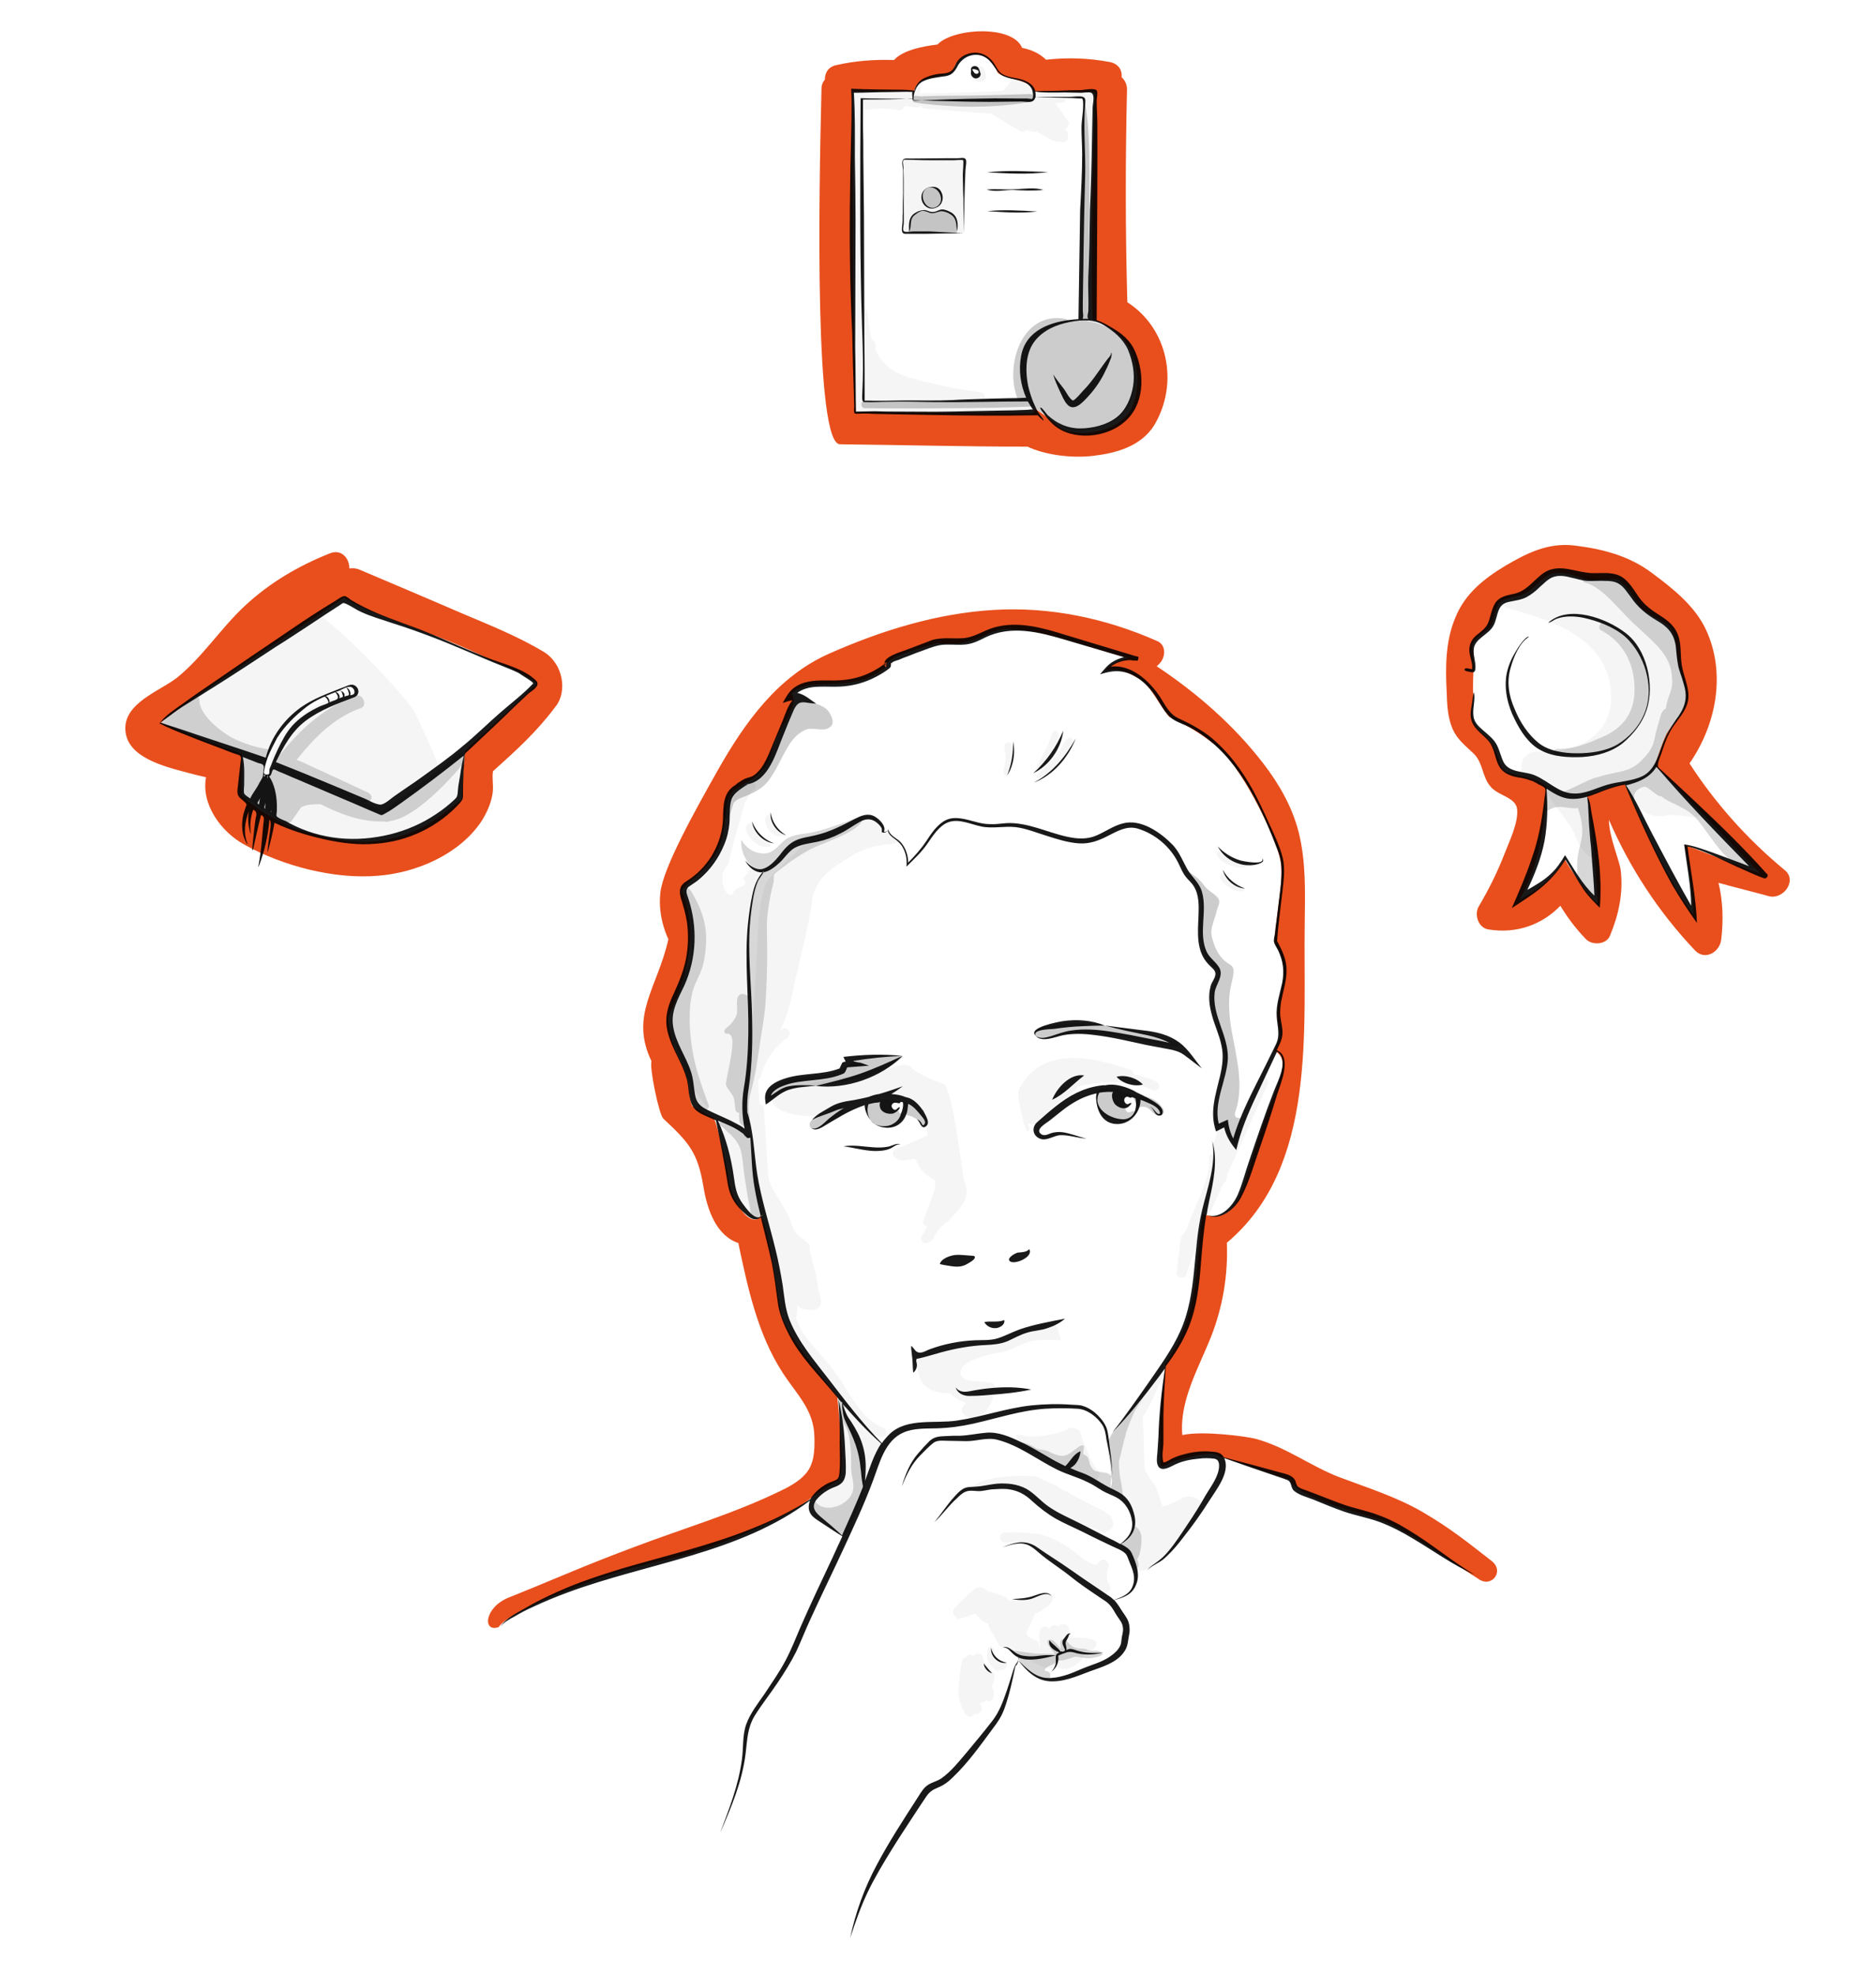 <?xml version="1.0" encoding="utf-8"?>
<!-- Generator: Adobe Illustrator 23.0.1, SVG Export Plug-In . SVG Version: 6.00 Build 0)  -->
<svg version="1.1" id="Capa_1" xmlns="http://www.w3.org/2000/svg" xmlns:xlink="http://www.w3.org/1999/xlink" x="0px" y="0px"
	 viewBox="0 0 556.3 585.5" style="enable-background:new 0 0 556.3 585.5;" xml:space="preserve">
<style type="text/css">
	.st0{fill:none;}
	.st1{fill:#E84F1D;}
	.st2{opacity:4.000000e-02;enable-background:new    ;}
	.st3{opacity:0.16;enable-background:new    ;}
	.st4{opacity:0.2;enable-background:new    ;}
	.st5{opacity:0.9;enable-background:new    ;}
</style>
<path class="st0" d="M213.5,543c9.5-22.1,5.9-27.2,8.5-32.8c4.1-7,10.3-14,14.4-23.8c3.2-6.5,13.8-29.2,14-30.1
	c-1.2-2-10.3-7.2-10-10.1s1.9-5,8.8-7.7c1.9-2.7,0.1-17.5-0.5-24.6c-4.7-6.6-13.8-16.3-16.5-24c-1.7-8.2-3.1-22.6-6.1-29.8
	c-3.5,4.9-9.7-6.4-9.7-11.6c-0.7-3.9-2.8-13.6-4.3-17.3c-1.5-0.7-4-2.1-6.4-3.5c-0.7-1.4-1-4.3-1.1-5.5c-0.6-7.4-5.1-9.1-6.1-20.7
	c8-17.9,7.8-27.3,4.2-37.6c1.1-2.6,5.9-4.9,9.5-10.3c4.1-6,2.8-14.3,4.2-17c2-5.7,10.4-3.6,13.2-15.2c1.7-6,8.2-13,5.5-15.9
	c5.5-6.1,18.2,0.8,28.2-8.3c-0.5-2.6,9-4.9,15-6.8c12.7,1.2,13.9-4.2,21.4-4.2c10,0,25.9,6.3,35.2,8.6c-1.9,0.7-4.9,1.5-6.8,3.8
	c3.7-1.1,7.5,0.7,11,3c2.5,1.8,4.9,6.9,8,10.7c5,2.3,9.1,4.8,13.2,8c7.5,5.1,18.4,27.3,19.8,34.6c1,5.2-0.9,13.6-1.8,23.7
	c0.1,1.3,2.7,4.6,2.8,8.4c0.1,4.4-1.4,8-1.9,13c-0.3,3.2,0.9,3.8,0.7,7.4c-0.2,0.4-1.4,3-1.5,3.9c6.1,3.6-1,11.6-7.3,34
	c-1.9,5.4-3.8,18-14,14.4c-2.4,11.7,0,28.3-11.1,44.3c-1.1,10.9-2.1,17.4-1.4,30.2c0.6,1,2.6-1.1,4.6-1.5c4-0.9,10.6-2.6,12.9-0.4
	c2.3,2.3-1.2,7.9-5.4,14.4c-8,14.3-13.2,16.1-16,18.5c-1.1,0.9-2,1.8-3.1,2.4c-1.1,2.7-0.5,4.8-7.8,6.9c6.6,5.8,5,14.9,0.6,17.3
	c-5.3,2.7-16.4,9.3-23.5,4.8c-2.9-2.3-3.1-3-4.6-4.5c-0.2,0.3-0.5,0.9-1.1,1.8c-1.1,4.5-2.4,10.2-4.7,14.7
	c-6.3,9.7-15.3,20.5-20.7,21.5c-4.6,6.3-9.6,13.9-13.5,20.7c-4.1,7.1-9.9,18.5-9.7,24C218.4,577.7,213.5,543,213.5,543L213.5,543z"
	/>
<path class="st1" d="M382.6,438.7c1.3,4.7,18.2,9.1,27.7,12.1c9.1,4.1,20.2,12.3,27.9,17.1c4,3.1,8.1-2.1,4.1-5.2
	C435,457,430,453,422,448.3c-7.9-4.6-16.3-7.2-24.8-10.4c-8.6-3.3-15.9-9-24.9-11.4c-2.1-0.6-15.5-2.5-21.7-1.1
	c-0.9-10.2,4.8-19.8,8.5-29.1c3.5-8.9,5.1-18.4,4.7-27.9c26.9-22.6,22.6-63.3,23.1-95c0.1-8.9,0.4-18-1.8-26.7
	c-1.9-7.5-5.8-14.3-10.5-20.4c-8.7-11.3-19.7-20.9-31.6-28.8c0.4-0.3,0.7-0.7,1.1-1.1c1.5-1.8,1.7-5.1-0.8-6.3
	c-15.3-6.8-31.9-10.3-48.6-9.3c-16.9,1-33.3,6.1-48.7,12.9c-15.4,6.8-25.1,20.4-33.2,34.7c-6.7,11.9-16.3,29-17,36.4
	c-0.8,7.4,2.4,13.6,2.4,13.6c-3.2,14.4-11.6,22.5-5,36.2c-0.7,1.4,2.1,15.6,3.5,17c7.6,7.1,10.2,10,11.9,20.2
	c1.1,6.8,3.8,14.5,10.4,16.7v0.3c2.8,13.2,5.7,26.8,13.2,38.3c4.1,6.3,9.2,10.9,9.3,18.9c0.1,3.9,0,8.1-2.8,11.1
	c-2.1,2.3-5.2,3.9-8,5.2c-13.5,6.5-28.4,10.9-42.4,16.2c-15.3,5.7-22.1,8.9-37.3,15c-7.6,3-7.9,10.6-3.1,8.8
	c2.9-4.8,29.7-15.7,47.6-19.5c15.9-3.4,37.7-12.7,45.2-18.9c1.6-1.2,4.9-3.5,8.1-5.2c1.9-2.7,0.1-17.5-0.5-24.6
	c-4.7-6.6-13.8-16.3-16.5-24c-1.7-8.2-3.1-22.6-6.1-29.8c-3.5,4.9-9.7-6.4-9.7-11.6c-0.7-3.9-2.8-13.6-4.3-17.3
	c-1.5-0.7-4-2.1-6.4-3.5c-0.7-1.4-1-4.3-1.1-5.5c-0.6-7.4-5.1-9.1-6.1-20.7c8-17.9,7.8-27.3,4.2-37.6c1.1-2.6,5.9-4.9,9.5-10.3
	c4.1-6,2.8-14.3,4.2-17c2-5.7,10.4-3.6,13.2-15.2c1.7-6,8.2-13,5.5-15.9c5.5-6.1,18.2,0.8,28.2-8.3c-0.5-2.6,9-4.9,15-6.8
	c12.7,1.2,13.9-4.2,21.4-4.2c10,0,25.9,6.3,35.2,8.6c-1.9,0.7-4.9,1.5-6.8,3.8c3.7-1.1,7.5,0.7,11,3c2.5,1.8,4.9,6.9,8,10.7
	c5,2.3,9.1,4.8,13.2,8c7.5,5.1,18.4,27.3,19.8,34.6c1,5.2-0.9,13.6-1.8,23.7c0.1,1.3,2.7,4.6,2.8,8.4c0.1,4.4-1.4,8-1.9,13
	c-0.3,3.2,0.9,3.8,0.7,7.4c-0.2,0.4-1.4,3-1.5,3.9c6.1,3.6-1,11.6-7.3,34c-1.9,5.4-3.8,18-14,14.4c-2.4,11.7,0,28.3-11.1,44.3
	c-1.1,10.9-2.1,17.4-1.4,30.2c0.6,1,2.6-1.1,4.6-1.5c4-0.9,10.6-3.2,12.9-1.1C361.6,431.7,381,438.1,382.6,438.7L382.6,438.7z"/>
<path class="st2" d="M240.5,248.3l1.2-0.6c0.6,0.1,1.1,0.2,1.7,0.2c-1.8,0.6-3.6,1.2-5.5,1.6v-0.1
	C238.8,249.1,239.7,248.7,240.5,248.3L240.5,248.3z M263.2,250.3c-4.2,0.3-8.3,1.8-11.8,4.1c-4.2,2.7-8.4,4.8-10.5,11.4
	c-0.2,5.2-5.1,24.8-5.4,26c-0.8,4.7-2.1,9.4-4.1,13.7c0.2-0.1,0.4-0.3,0.6-0.4c0.6-0.5,1.6-0.1,2,0.5c0.4,0.7,0.1,1.5-0.5,2
	l-0.7,0.5c-3.6,2.8-6.2,6.9-7.4,11.3c-0.1,0.4-0.3,0.7-0.6,0.8l0.4,7.1c0.6,0.1,1.2,0.6,1.3,1.4l1.4,20.9c0.4,1.2,1,2.3,1.6,3.4
	c1.2,2.2,2.6,4.2,3.8,6.4c0.9,1.8,1.6,3.6,2.2,5.5c1.1,1.3,2.5,2.5,3.9,3.4c0.4,0.3,0.8,0.8,0.7,1.3c-0.2,1.9,2,7.2,2.4,11.6
	c0,0.3,0.9,4.1,0.9,4.1c0.2,2.2-1,3.4-4.3,2.9c-0.2,0-2.6-0.3-2.6-1.7v-0.3c0,1.1-0.2,4.1-0.5,4.3c0.5,1.5,1.2,3,2,4.4
	c1.7,2.7,3.9,5,6,7.4c2.2,2.5,4.2,5.1,6,8c3.1,4.9,6.2,10.6,11.8,12.9c0.7,0.3,1.3,1,1,1.8c-0.2,0.7-1.1,1.3-1.8,1
	c-0.5-0.2-1-0.5-1.5-0.7c0.1,0.1,0.1,0.2,0.2,0.4c0.2,0.5,2.2,1.8,1.9,2.8c-0.8,3.1-2.3,6.6-3.5,9.6c-0.4,1-1.5,1.2-2.2,0.8
	c0.8,1.2,0,4.1,0,4.1c0,0.5-3.9,9.6-4.8,11.2c-0.6,1-0.5,1.7-2.5,0.4c-1.5-1-3.4-2.5-4.9-3.6c-1.6-1.2-2.7-2.1-2.8-4.1
	c-0.1-1.9,1-3.8,2.4-5c1.6-1.4,3.5-2,5.5-2.7c0.6-0.2,1.3-8.6,1.1-12.5c-0.2-3.7-1.6-12.4-1-12.6l-1.9-3c-1.9-2.9-4-5.5-6.3-8
	c-4-4.6-8.8-14.7-9-17.2c-0.3-2.6-6.1-26.6-5.8-27c-0.3-0.7-1.8-10.2-1.7-13.2c0-0.4-1.2-10.6-1.4-11.2c-0.1-0.1-0.1-0.3-0.2-0.4
	c0,0.2,0,0.4-0.1,0.6l0.1-0.1c-0.1,0.4-0.3,0.7-0.5,1c0.5,0.2,0.8,0.8,0.9,1.3l2.3,22.7c0.1,1.2-1.7,2-2.5,1
	c-0.5-0.6-0.9-1.2-1.2-1.8c-0.2-0.1-0.4-0.2-0.5-0.3c-2.3-2.3-3.7-5.5-3.7-8.8c-0.1-0.1-0.2-0.3-0.3-0.5c-1.7-4.3-2.5-8.9-2.6-13.5
	c0-0.4,0.1-0.7,0.4-1c-1.6-1.3-3.3-2.6-4.9-3.9c0.5,0.2,0.9,0.3,1.4,0.4c0.7,0.2,1.4,0.4,2,0.6c0.3,0.1,0.6,0.2,1,0.3
	c0.2,0.1,0.3,0.1,0.5,0.2h0.1c0.2,0.1,0.5,0.2,0.7,0.4c0.1,0.1,0.2,0.1,0.3,0.2l0.2,0.2c0,0,0.1,0.1,0.1,0.2
	c0.3,1.1,1.4,1.8,2.5,1.8c-0.2-0.2-0.3-0.4-0.4-0.6c-0.2-0.5-0.4-1-0.5-1.5c-0.7-0.2-1.5-0.5-2.2-0.8c-1.7-0.5-3.3-1.2-4.9-1.9
	c-0.8-0.3-0.9-1.1-0.6-1.8c-1.1-1-2-2.1-2.9-3.3c-2.9-4-4.8-8.8-6.2-13.5c-0.8-2.5-1.3-5.2-1.3-7.9c-0.1-2.5,0.4-5,1.2-7.4
	c0.3-2.2,0.9-4.3,1.7-6.4c0.2-0.6,0.7-1,1.2-1.2c0.8-2.3,1.2-4.8,1.4-7.2c0.3-4,0.1-8.1-0.3-12.1l-0.1-0.1c-1.5-2.3-1.5-5.4,0-7.7
	c0.5-0.8,1.5-1,2.2-0.6c1.3-1.1,2.6-2.3,3.6-3.7c3-3.7,4.9-8.3,5.4-13c0.3-2.7,0.4-5.5,1.6-8c1-2.1,2.7-3.9,4.9-4.6
	c1.4-0.5,2.1,1.6,1,2.3c-1.8,1.1-3.3,5.6-3.4,6c-0.3,1.2-0.9,3.9-1,4.1c-0.8,1.6-3.2,11.5-3.1,11.6c-0.3,0.4-1.2,2-1.5,2.4
	c-0.4,0.4-0.8,3.9,0.5,5.9c0.7,1.1,2,1.8,2.4,0.3c0.1-0.4,2-1.6,2.6-1.7c1.2-0.2,1.1-1.7,0.2-2.2c1-1.1,1.9-2.2,2.7-3.4
	c0.1-0.1,0.1,0.1,0.1,0c1,0.9,2.3,1.1,3.8,1.1c0.2,0-0.9,1.4-1.5,2.5c-1.7,2.7-3.7,13.1-3.1,26.4c1.2,28-0.7,33.1-0.5,34.8
	c0.4-3,1.2-8.2,1.1-10.9c0-3,1.5-27.2,1.6-28.3c0.3-5.9,0.2-11.7,1.6-17.4c0.4-1.7,0.7-2.8,1.5-4.2c0.7-1.3,10.4-10.2,10.5-10.5
	c1.6-0.7,6.2-2.3,6.2-2.4c3.3-0.1,9.7-4.4,9.9-4.5c2.4-1.6,3.6-1.4,4.8-1.2c0.8,0.2,2,1.2,2.2,1.5c0.1,0.1,1,1.3,1.1,1.4
	c0.4,1,0.1,0.9,0.1,1.4c0,0.1,0.8,0.4,1.3-0.4c0-0.1,0.5,1,0.7,1.1c0.2,0.3,0.9,0.7,1.1,1C268.1,249.8,264.4,250.3,263.2,250.3
	L263.2,250.3z M343,320.7c-2.2-1.1-4.5-1.8-6.8-2.2c0-0.6-0.3-1.2-1-1.4c-4.5-1.2-25.5-10-33.1,6.1c0,0.1-0.1,0.1-0.1,0.2
	c-0.7-0.1,2.4,15.8,3.2,11.4c0.1-0.6-0.1-1.2-0.5-1.6v-0.1c0.1,0,1.9,0.5,2.6-0.2c0.9-0.9,9-8.3,11.5-9.7c0.5-0.3,0.7-0.7,0.7-1.2
	c7.4-1.4,15.2-2.2,22.1,1.1c0.7,0.3,1.6,0.2,2-0.5C343.9,322,343.8,321,343,320.7L343,320.7z M281.3,361.9c-0.1,0.1-3.1,1.8-4.4,4.9
	c0.1,0.8-2,1.7-2.3,1.7c-1.3,0.1-2-1.7-1-2.5c0.3-0.3,1.3-2.3,1.3-2.4c-0.7-0.1-1.3-0.8-1.1-1.8c0.1-0.3,2.4-6.5,3.4-9.2
	c0.1-0.2,0.2-2.1,0.1-2.8c-2.6-1.1-4.8-3.3-5.7-6c-0.2-0.1-0.5-0.2-0.7-0.3c-0.5,0.1-4.7,1.1-4.8-0.1c-1.3-0.1-1.9-2.2-0.6-2.7
	c3.2-1.4,6.4-2.7,9.5-4.1c0-0.9-0.2-1.7-0.1-2.6c0.3-3.1-3.9-6.5-4.7-7c-8.7-5.2-25.2,2.7-26.6,3.3c-3.7,1.5-15-0.2-14.5-4.6
	c0.5-4.4,33.1-7.7,34.3-8.9c0.5-0.4,5.6-1.8,6.5-0.7c1.9,2.5,9.9,5.2,10.1,5.3c2.9,3,5.4,27.8,6.1,29.4
	C288.3,355.6,283.5,359.1,281.3,361.9L281.3,361.9z M312.6,392.7c-6.1-0.5-11.6,3.9-17.3,5.5c-2,0.5-3.8-1.6-20.2,3
	c-0.6,0.2-4.2,0.7-3.3,4.2c0.2,0.7,0.3,1.3,0.7,1.9c0.2,1.3,0.9,2.6,1.9,3.5c2,1.8,4.7,2.3,7.3,2.2c0.4,0.4,0.9,0.8,1.4,1.2
	c1.1,0.7,2.2,1.3,3.4,1.7l-0.6,0.6c-2.1,2.5,1.4,3.9,2.2,3.9c1.8,0,2.5-1.1,3.7-1.6c0.9-0.4,3.7-5.1,2.3-5.3h-0.2
	c-0.3-0.2-2.4-0.4,0-0.8c0.7-0.1,1.1-1,1.1-1.6c-0.1-0.8-0.7-1.2-1.4-1.3l-6.7-0.6c-3.7-1.5-2-4.2,0.5-5.5c-0.1-0.2,4.6-2.2,8.8-2.7
	c2.8-0.3,5.2-1.9,7.8-2.9c2.7-1.1,7.3-1,10.2-0.8c0.8,0.1-0.3-1.8-0.3-2.5C313.7,393.9,313.4,392.8,312.6,392.7L312.6,392.7z
	 M375.3,319.4c-0.6-0.4-1.7-0.2-2,0.5c-2.6,5.9-5.3,11.8-7.9,17.7c-0.2-0.1-1.1-3.1-1.1-3.4c0.4-1.8-2.3-2.6-2.8-0.8
	c-0.4,1.1-0.7,2.2-0.9,3.4c-0.7,1.7-1.1,3.5-1.2,5.3c-0.4,0.1-1,0.4-0.8,1c1.1,5-5.6,17.2-6.5,20.9c-0.3,0.6-1.9,2.5-2,3.2
	l-1.2,10.1c-0.2,1.6,2.6,2,2.9,0.4c0.1-0.5,4.6-12.6,5.8-17c0.1-0.4,1.3-1.4,1.6-2c1.2-2.7,2.4-5.3,3.6-8c0.4-0.1,0.8-0.5,0.9-1
	l0.3-1.7c0.8-1.7,1.5-3.4,2.3-5.1c0.1-0.1,6.5-14.5,9.7-21.6C376.1,320.7,376,319.8,375.3,319.4L375.3,319.4z M356,447.9
	c-0.4,0.7-5.5,7.6-7.9,10.6c-2.4,3.1-5.4,6.2-9.4,7.1c-0.7,0.2-1.9,0-2-0.8c-0.5-3.8-6.2-7-2.7-7.8h0.1c0.8-2.3,1.5-4.6,1.8-7
	c-0.4-1.8-1.2-3.6-2.4-4.9c-0.8-0.9-1.7-1.6-2.7-2.2c-0.9-0.5-1.2-1-1.3-2c-0.1-0.7-0.1-1.5-0.2-2.2c-0.1-2.2-0.1-4.5,0-6.7
	c-0.3-0.3-0.5-0.7-0.5-1.1c-0.1-1.4-0.2-1.9-0.3-3.3c-0.1-0.5,2.2-3.4,2.2-3.4c0.1-0.2,9.2-12.7,12.7-16.9c1-1.2,2.9-2.2,2.2-0.9
	c-2,3.9-4.3,10.2-6.8,13.7c0.4,0.3,0.2,10.9,0.7,15.7c0.1,0.1,1.6,2.7,2.4,3.8c1,0.3,2.6,6.6,2.8,6.8c0.7,0.6,4.9-1.8,5.8-2.3
	c1.8-0.9,3.5-0.6,5.1,0.6C356.6,445.3,356.8,446.8,356,447.9L356,447.9z M322.9,489.1c-0.2,0-0.3-0.1-0.5-0.1
	c-0.1,0-1.3,0.9-1.5,1.1c0.4,0.6,0.4,1.4-0.2,2c-1.6,1.5-3.4,2.9-5.6,2.6c-0.5-0.1-1-0.2-1.5-0.4c-1,0.3-1.9,0.4-2.9,0.3
	c-1.5-0.2-11.5-5.8-13.1-6.2c-0.4,0-0.8-0.1-1.1-0.5c-0.8-1-1.4-2.1-1.8-3.2c-0.8-1-1.4-2.2-1.7-3.5c-0.4-0.1-0.8-0.2-1.2-0.4
	c-0.4-0.2-2.2-1.9-2.5-2.5c-0.1,0-0.3,0.1-0.4,0.1s-3.1,1.2-3.7,1.2l-1.1,0.5c-0.6-0.6-1.9-1.8-1.4-2.9c0.4-1,6.3-6.3,6.9-6.5
	c1.2-0.5,2.5,0.1,3.3,1c1.8,0.3,3.6,0.9,5.3,1.8c0.5,0.3,0.9,0.7,1.1,1.1c0.4-0.2,0.7-0.3,0.8-0.3c6.1,0.4,8.4-1.6,9.2-1.6
	c3.7-0.3,3.3,1.6,2.1,2.8c-1.4,1.3-3,2.4-4.7,3c0,1-1.8,4.2-2.1,4.9c-0.3,0.5-0.3,1,0.2,1.5c0.6,0.7,1.7,1.1,2.6,1.5
	c0.7,0.3,0.9,1.2,0.6,1.8v0.1l0.1,0.1c0.4-0.3,0.3-1,0.2-1.5c-0.1-1.2-0.2-2.4,0.1-3.6c0.2-0.8,1.1-1.3,1.9-1.1
	c0.4,0.1,0.7,0.3,0.9,0.6c0.2-0.5,0.8-1,1.3-1c0.5-0.1,0.9,0.1,1.3,0.4c0.5-1.1,2.3-1.1,2.9,0s0.7,2.2,0.7,3.3
	c0.4-0.2,5.2,0,6.7,0.5c0.1,0,0.3,0.1,0.4,0.2C325.9,486.9,324.6,489.6,322.9,489.1L322.9,489.1z M329.1,470c0-0.1-1.8-2.2-0.4-5.6
	c0.3-0.8-0.3-1.7-1.1-2c-0.9-0.2-1.6,0.3-2,1.1c-0.1,0.2-0.6,0.3-0.8,0.3c-0.6,0-2.8-1.1-3.3-1.4c-3.7-3.3-7.9-6.1-12.7-7.5
	c-0.6-0.2-7.9-1-11.2-0.5c-1.6,0.3-1.2,2.9,0.4,2.8c2.7-0.1,5.3-0.3,7.8,0.5c0.8,0.2,21.6,15.8,22.5,14.6c0.2-0.2,0.3-0.4,0.4-0.6
	C329.2,471.4,329.5,470.7,329.1,470L329.1,470z M329.1,449.3c-0.3-0.2-1.6-1.4-2.2-1.6c-1.6-0.6-12-6.1-13.7-7.3
	c-0.5-0.3-4.2-1.8-5.6-2.6c-0.7-0.5-13.4-0.8-18.2,2.1c-1.4,0.8,0.1,2.2,1.4,1.6c7.6-3.8,13.6,0.6,14.2,1.1
	c10.5,9.2,19.1,10.1,21.6,11.4c1.2,0.7,3.1-0.9,3.2-1.1C330.4,452.2,329.9,449.8,329.1,449.3L329.1,449.3z M325.2,435.5
	c-0.6-0.3-1.7-3.1-2.1-3.6c-1.1-2.9-2-4.6-2.7-7.1c0-0.1-0.1-0.3-0.1-0.4c-0.2-0.7-3.1-1.6-3.7-0.8c-0.5,0.8-9.6,3.3-14.5,1.7
	c-0.7-0.2-0.8,0.5-0.5,1.2c1.1,2.8,22.1,12,22.3,12.1C325.7,439.2,326.8,436.4,325.2,435.5L325.2,435.5z M297.5,492.3
	c-0.4-0.1-0.9-0.2-1.2-0.4c0,0-0.1,0-0.1-0.1c-0.3-0.2-0.6-0.5-0.9-0.7c-0.3-0.8-0.4-1.6-0.7-2.3c-0.2-0.6-1.1-0.9-1.5-0.2
	c-0.4,0.8-0.5,1.7-0.3,2.6c-0.1,0.3-0.1,0.6,0.1,0.9c0.5,1.1,1.1,2,2,2.8c0.5,0.5,1.2,0.4,1.6,0.1h1
	C298.8,494.7,298.9,492.5,297.5,492.3L297.5,492.3z M294.2,500.3c-0.1-0.1-0.1-0.2-0.2-0.3c0.3-0.3,1.3-3.2,0.8-3.9
	c-1-1.1-2-2.2-2.9-3.3c-0.2-0.5-0.3-1-0.4-1.5c-0.2-1.3-2.2-1.4-2.8-0.4c-0.4-0.3-0.8-0.5-1.4-0.3c-0.4,0.1-0.7,0.4-0.9,0.7
	c-0.5,0.1-1,0.4-1.2,1.2c-0.4,1.5-0.9,7.4-0.9,7.8c-0.3,2.7,0.5,5.5,2,7.8c0.5,0.7,1.4,1,2.1,0.6c0.3-0.2,0.5-0.5,0.7-0.8
	c1.2,0.4,2.6-1,1.8-2.3c-0.1-0.2-0.3-0.5-0.4-0.7c0.5,0,1.8-0.7,2-0.8c0.5,0.2,1,0.2,1.5-0.1c0.6-0.3,0.7-1.8,0.7-1.8
	C294.8,501.6,294.7,500.9,294.2,500.3L294.2,500.3z M232.1,247.4c-0.6-0.7-1.4-1.2-2-1.9c-0.6-0.8-1-1.8-1-2.8
	c-0.1-1.4-2.2-1.5-2.2,0s0.6,3,1.7,4c0.9,0.8,2.2,1.5,3.4,1.1C232.2,247.8,232.3,247.6,232.1,247.4z M228.3,250.1
	c-1.1-0.6-2.4-1.2-3.3-2.2c-0.4-0.4-0.7-0.9-1-1.4c-0.3-0.6-0.4-1.3-0.7-1.9c-0.6-1-1.9-0.5-2.1,0.6c-0.1,0.8,0.4,1.8,0.8,2.5
	c0.4,0.7,0.9,1.3,1.6,1.9c1.3,1.1,2.8,1.7,4.6,1.4C228.5,250.8,228.6,250.3,228.3,250.1L228.3,250.1z M318.1,219.2
	c-0.1-0.4-0.6-0.7-1-0.6c-1.2,0.5-1.8,2.1-2.4,3.2c-0.7,1.1-1.5,2.2-2.3,3.1c-0.9,1-1.8,1.9-2.7,2.8c-0.8,0.7-2.1,1.7-2.4,2.8
	c0,0,0,0.1,0.1,0.1c1.1,0.2,2.5-0.7,3.3-1.4c1.2-0.9,2.2-1.8,3.2-2.8s1.8-2.1,2.6-3.3C317.2,222.1,318.5,220.6,318.1,219.2
	L318.1,219.2z M313.9,217.6c-0.1-0.7-1-1.3-1.6-0.6c-0.6,0.8-0.8,1.8-1.1,2.7c-0.4,1-0.8,1.9-1.3,2.9c-0.9,1.8-2,3.4-2.8,5.2
	c0,0.1,0.1,0.2,0.2,0.1c1.9-0.9,3.1-2.7,4.2-4.4c0.6-0.9,1-1.8,1.4-2.8C313.4,219.8,314.1,218.6,313.9,217.6L313.9,217.6z
	 M299.8,220.4c-0.6-0.6-1.7-0.3-1.9,0.5c-0.2,0.8,0.1,1.5,0.2,2.3s0.1,1.6,0,2.4l-0.3,2.2c-0.1,0.6-0.4,1.2-0.1,1.8
	c0,0.1,0.2,0.2,0.3,0.2c0.7-0.1,1.1-0.7,1.5-1.3c0.5-0.8,0.8-1.7,1-2.6C300.6,224.3,300.9,221.7,299.8,220.4z M369.5,255.7
	c-1.3-0.6-2.7-0.7-4-1.3c-0.6-0.3-1.2-0.6-1.8-1c-0.6-0.4-1.2-0.9-1.9-1c-0.6-0.1-1,0.3-0.9,0.9c0.3,1.5,2.3,2.6,3.6,3.1
	c1.5,0.6,3.3,1.2,4.9,0.6C369.8,256.9,370.1,256,369.5,255.7L369.5,255.7z M368.8,263.1c-0.8-1-2-1.5-3.1-2.1
	c-0.6-0.3-1.1-0.7-1.6-1.1c-0.4-0.3-0.8-0.7-1.3-1c-0.2-0.1-0.5-0.1-0.6,0.1c-1.3,1.2,0.6,2.9,1.6,3.6c1.3,0.9,3,2,4.6,1.6
	C368.8,264.2,369.1,263.6,368.8,263.1z"/>
<path class="st3" d="M255.8,434.6c0.6,3.5,0.9,6.8-0.5,10.1c-0.8,1.9-1.5,3.8-2.3,5.7c-0.4,0.9-0.7,2.9-1.3,3.7
	c-1.9,2.3-5.5-1.4-7-2.6c-2-1.6-4.4-3.9-3.2-6.8c2.7,4.6,10.9,1.4,11.5-3.2c0.3-2.1-0.6-4.1-0.6-6.2c0-2.4,0-4.8-0.3-7.2
	c-0.2-2.2-0.6-4.2-1.8-6.1c-0.9-1.5-1.1-3-1.3-4.9c-0.1-0.8-0.3-4.5,1.3-1.9c0.4,0.7,0,2.3,0.2,3.2c0.3,1.4,0.8,3,1.7,4.2
	C254.5,425.6,255.2,431,255.8,434.6L255.8,434.6z M210.1,327.5c-1.9-5.2-3.9-10.7-4.8-16.3c-0.9-5.4-1.3-12.4,0.2-17.7
	c0.7-2.4,2.1-4.5,2.8-6.9c0.8-2.8,1.1-5.7,1.1-8.7c-0.1-5-1.8-9.4-4.4-13.6c-0.9-1.4-2-1.7-2.3,0.4c-0.2,1.4,0.8,3.2,1.1,4.6
	c0.8,3.7,1.1,7.4,1.2,11.2c0,1,0.2,2.3,0,3.3c-0.4,1.9-1.7,3.9-2.4,5.7c-1,2.4-1.7,4.9-2.3,7.5c-0.5,2.5-1.4,5.6-1.4,8.1
	c0,2.9,2.2,6.6,3.2,9.4c1,2.7,2.1,5.3,2.9,8c0.5,1.7,1,2.9,1.6,4.4c0.4,0.9,0.5,2.4,1.8,2.6C209.4,329.5,210.5,328.5,210.1,327.5
	L210.1,327.5z M322.7,489.1c-1.2-0.6-2.4-0.2-3.6-0.6c-1.2-0.3-1.6-0.8-2.4-1.6c-0.5-0.6-0.8-1.6-1.9-0.8c-0.8,0.7-0.1,1.7-0.2,2.6
	c-0.6-0.6-2.1-2.5-2.8-2.6c-3.1-0.4,0.6,3.6,1.1,4.2c0-0.1-5-0.1-5.4-0.1c-0.6,0-7.8-1-7.7-1.1c-0.5,0.7,2.1,2.1,2.5,2.2
	c-1.3,0.2,2.6,3.7,3,4c1.1,0.9,2.4,1.8,3.7,2.3c2.8,1.2,3.5-2.3,0.8-2.3c0.2-2,3.8-1.4,3.6-3.6c0.2,1.5,5-0.6,5.4-0.6
	c1.6,0,3,0.7,4.8,0.4c1.1-0.2,4.6-0.7,2.9-1.8C325.4,489,323.8,489.6,322.7,489.1z M215.3,320.9c-0.4,1.2,1.8,3.2,2.2,4.3
	c0.5,1.3,0.3,2.8,0.7,4.1c0.1,0.1,0.2,0.3,0.4,0.4c0.6,0.1,0.8,0.4,0.5,1c0.2,0.6,0,1.3,0.2,1.9c0.5,1.2,2,1.8,2.8,0.3
	c0.5-0.9-0.1-3.5-0.1-4.6c0-1.9,0.3-3.4,0.8-5.2c1.1-4,1.7-8,2.3-12.1c0.6-4.6,1.6-9.1,1.9-13.7c0.3-4.9,0.5-9.8,0.5-14.7
	c0-2.7-0.1-5.3-0.1-8c0-2.7,0.4-5.5,0.9-8.2c0.3-1.7,0.7-3.3,1.1-4.9l0.1-2.1c0.3-0.7,1.8-1.6,2.4-2.1c2.6-2.1,5.4-3.9,8.3-5.5
	c3.4-1.7,7.1-2.8,10.5-4.6c1.2-0.6,4.8-2.5,5-4.2s-4.2,0.4-5.2,0.8c-3.3,1.1-6.4,2.3-9.8,3c-2,0.4-4.5,0.5-6.4,1.3
	c-3.1,1.3-4.4,5.2-8.2,4.9c-2.9-0.2-4.8-1.7-6.3-4.1c-0.3,4,2.2,9.2,6.9,9c-4.4,4.7-4.5,13-4.8,19c-0.3,4.4-0.3,8.8-0.1,13.3
	c0,0.6,0.8,5.4,0.4,5.9c0.8-0.8-2-1.7-2.6-1.4c-1.8,0.9-0.7,4.3-1.1,5.9c-0.3,1-1.1,2.2-1.8,3c-0.4,0.5-2.1,1.5-1.9,2.2
	c0.3,1.1,0.9,0.3,1.6,0.8s0.8,1.7,0.8,2.5C217.1,312.9,215.9,317.1,215.3,320.9L215.3,320.9z M333.7,425.6c0.5-2.1,1.4-4,2.2-6
	c0.9-2.3,2.5-4,3.7-6.1c-1.1,2-3.4,3.9-5,5.7c-1.9,2.1-4.3,4.3-5.5,6.9c-1.3,2.8,0.2,7.1,0.4,10.1c0.1,1.5-0.5,4.1,0.1,5.4
	s2.3,1.4,3.3,2c0.3,0.2-0.4-3.8-0.4-3.9c-0.5-2.1-0.7-4.3-0.7-6.5C332.5,430.7,333,428.1,333.7,425.6z M338.5,456.3
	c0-1.1-0.2-2.2-1-3.1c-1.2-1.4-1.2-0.4-2.1,1.1c-0.6,1.1-2.2,2.2-2.7,3.2c-0.6,1.3,0.7,2.3,1.4,3.4c0.5,0.8,1.4,4,2.5,4
	c1.7,0.1,0.9-1.8,0.6-2.7C338.2,460.8,338.5,457.8,338.5,456.3L338.5,456.3z M226,359.3c-0.7-3.5-1.4-7.1-1.9-10.7
	c-0.5-3.3-0.7-6.8-1.4-10.1c-0.2-0.8-0.1-1.1-0.7-1.7c-0.3-0.3-0.9-0.1-1.2-0.3c-1-0.8-1.7-2-2.8-2.8c-1.1-0.7-6.6-2.3-4,0.2
	c2.1,2,4.3,3.5,5.4,6.3c0.9,2.4,0.9,5.4,1.3,8c0.5,3.3,1,6.6,1.7,9.9c0.2,1.1,0.2,2.7,1.5,3.1C225.2,361.7,226.3,360.6,226,359.3z
	 M323.4,434.5c0.7,1.4,1.3,1.6,2.6,1.8c1.4,0.3,2.9,0,3.6,1.6c0.4,1,0.4,3.3-0.8,3.8c-1.4,0.6-3.8-1.9-4.8-2.6c-0.6-0.4-1.2-1-2-1.2
	c-1-0.3-1,0.1-2.2,0c-0.6,0-1.6-0.6-2.1-0.9c-0.8-0.5-1.2-1.5-1.9-1.9c-0.2-0.1-1.1,0-1.5-0.2c-0.3-0.3-0.5-0.6-0.6-1.1
	c-0.5-0.1-1-0.3-1.4-0.5c-1.7-0.7-3.1-1.9-4.6-2.6c-1.2-0.6-5-0.2-5.6-1.9c-0.8-2.1,2.5-0.9,3.5-0.4c0.7,0.3,1.5,0.9,2,1.1
	c0.9,0.3,1.9,0.2,2.9,0.6c1.7,0.7,3.3,1.7,5.2,1.4c1.3-0.3,2.2-1.2,3.2-1.9c0.4-0.3,1.8-1.5,2.4-1.1c0.3,0.2,0,1,0,1.2
	c0,1.3-0.6,1.1,0.7,1.8C323,431.9,322.9,433.6,323.4,434.5L323.4,434.5z"/>
<path class="st4" d="M343.3,330.7c-1.5-0.3-2.1-2.3-3.9-2.6c-1.6-0.2-1.8,0.8-2.5-0.9c-0.5-1.2-0.9-2.4-2.4-2.4
	c-1.4,0-1.6,0.8-1.3,2c0.1,0.5,0.6,2.5,1,2.8c0.8,0.6,2.2-1,2.3,0.2c0.1,0.8-1.5,1.7-2.1,1.9c-2.9,1.2-6.8,0.1-8.4-2.7
	c-0.8-1.4-1.7-4.8-0.1-6c0.8-0.5,3-0.3,3.9-0.3c1.9-0.1,2.9,0.9,4.6,1.4c1,0.3,2,0.7,3,0.9c0.9,0.2,1.8-0.1,2.8,0.2
	c1.9,0.5,3.5,1.6,4.6,3.3C345.8,329.8,344.5,331,343.3,330.7L343.3,330.7z M368,331.7c-0.4-0.5-1.1-0.2-1.4-0.5
	c-0.8-0.7-0.3-1.4,0-2.5c0.6-1.9,0.8-3.8,0.9-5.7c0.2-4-0.5-7.9-1.2-11.9c-0.8-4.1-1.7-8.1-1.8-12.2c-0.1-2,0-4.1,0.4-6.1
	c0.3-1.6,0.9-3.4,0.9-4.9c0-1.7-1-1.8-2.3-2.8c-1.4-1.1-2.4-2.6-3.1-4.2c-0.5-1.2-1.2-3.2-1.2-4.5c0-2,1.2-4.4,1.6-6.4
	c0.3-1.3,1.2-2.4,0.5-3.6s-2.8-2.2-3.8-3.4c-0.8-1-1.5-1.9-2.4-2.7c-0.1-0.1-2.3-1.7-2.3-1.8c-0.1,2.2,1.6,3.4,2.5,5.2
	c0.6,1.2,0.7,2.7,0.8,3.9c0.2,1.6-0.2,3-0.3,4.6c-0.2,2.7-0.2,5.5,0.5,8.2c0.5,2.1,1.6,4,3,5.6c0.5,0.5,1.7,1.1,2,1.7
	c0.8,1.5-1.4,4.2-1.8,5.9c-0.6,2.5,0.5,5.6,1.2,8c0.9,3.1,1.4,6.1,2,9.2c0.3,1.8,1,3.8,0.8,5.6c-0.1,0.8-0.5,1.8-0.7,2.6
	c-0.9,3.4-1.8,6.9-2.3,10.4c-0.1,0.9-0.7,3-0.2,3.9c0.4,0.7,2.6,1.3,3.1,0.3c0.3,1.1,1.9,5.9,2.9,5.6
	C366.9,338.9,368.5,332.3,368,331.7L368,331.7z M246.4,215.3c1.3-1.3-0.2-4-1.2-5c-1.1-1-3-1.7-4.4-2.1c-2.8-0.8-4.5-0.2-6,2.3
	c-2.8,4.7-4.9,10-7.4,15c-0.7,1.5-1.4,3.6-2.6,4.8c-0.9,1-2.6,1.5-3.8,2.1c-1.8,0.9-3.5,2.1-4.6,3.8c-0.7,1.1-2.9,5.5-1.3,6.4
	c1.4,0.8,2-4.1,2.6-4.8c1-1.1,2.8-1.5,4.1-2.1c2.1-0.9,4.1-2,5.6-3.7c2.8-3.3,4.4-7.9,6.8-11.5c1.3-2,3.1-3.7,5.3-4.4
	C241.9,215.7,244.6,217.1,246.4,215.3z M268.1,330.1c-1.6,4.6-8.5,5.7-10.5,0.9c-2.7-6.5,6.2-5.2,9.7-4.4c-0.4,0-0.7,0-0.6,0.5
	c-0.7-0.7-2.1-0.5-2.3,0.5c-0.3,1.3,2.2,1.9,2.2,1.7C266.4,330.1,267.9,330.7,268.1,330.1L268.1,330.1z M274,331
	c-1.3-2.4-3.7-3.8-6.2-4.5c0.9,0.7,0.2,2.2,0.5,3c0.3,0.7-0.1,0.2,0.3,0.8c0.4,0.4,1.6,0.5,2.1,0.8c0.5,0.3,1,0.5,1.4,0.9
	c0.4,0.3,0.8,1.2,1.2,1.4C274.8,334.1,274.5,332,274,331z M248,328.1c-1.2,0.7-2.4,1.3-3.6,2c-1,0.6-3.1,1.2-3.9,2.2
	c-1.1,1.4,0.1,2.8,1.7,2.4c1.2-0.3,2.6-1.4,3.6-2c1.1-0.6,2.8-1.2,3.6-2C250.7,329.5,249.8,327.2,248,328.1L248,328.1z M263.4,313
	c-2.6,0.1-5.4,0.3-7.9,0.8c-2.2,0.4-4,2.1-5.9,3.1c-3.6,2-7.2,2-11.2,2.4c-4.6,0.5-9.1,1.7-10.7,6.6c6.2-4.3,13.3-3.5,20.3-4.9
	c6.5-1.3,14.9-3,19.8-7.8C266.2,313,264.8,312.9,263.4,313L263.4,313z M327.6,304c-3.8-0.7-7.2-0.7-11-0.5
	c-1.6,0.1-11.2,0.5-9.6,3.5c1.1,2,4.3,0.4,5.8,0.1c2.5-0.6,4.9-1.1,7.5-1c6,0.1,12,1.2,17.9,2.2c1.1,0.2,10.7,2.6,11.3,1.6
	c0.6-0.9-8.5-3.3-9-3.4C336.2,305.5,331.9,304.7,327.6,304L327.6,304z"/>
<path class="st5" d="M226.1,359.8c-0.1,0.4-0.3,0.8-0.7,1v-0.2C225.7,360.4,225.9,360.1,226.1,359.8z M225.4,360.6v0.2
	c0.3-0.3,0.5-0.6,0.7-1C225.9,360.1,225.7,360.4,225.4,360.6z M221.2,232.8h0.3c0.1,0,0.1-0.1,0.2-0.1
	C221.5,232.6,221.4,232.7,221.2,232.8z M226.4,258.1l-0.3,0.3h0.2C226.4,258.3,226.5,258.2,226.4,258.1L226.4,258.1z M262.1,196.8
	c0.1,0.3,0.2,0.6,0.5,0.9c0-0.5,0-0.9,0.1-1.4C262.5,196.5,262.3,196.7,262.1,196.8z M263.2,246.1
	C263.2,246.1,263.3,246.1,263.2,246.1C263.3,246.1,263.3,246.1,263.2,246.1C263.3,246.1,263.3,246.1,263.2,246.1z M263.2,246.1
	c-0.2,0.4-0.8,0.6-1.1,0.4c0.8-1.7-1.5-3.8-2.8-4.5c-1.8-1-3.8-0.3-5.5,0.6c-3.9,2-7.6,4-12,5c-2,0.5-4.1,0.7-6,1.6
	c-2,1-3.3,2.6-4.6,4.3c-1.2,1.5-2.9,3.4-4.8,4c-2,0.7-4.2-0.9-5.4-2.4c0.9,1.9,2.9,3.6,5,3.5h0.2c1.9-0.2,3.7-1.7,5-2.9
	c1.5-1.4,2.7-3.4,4.5-4.4c2.1-1.1,4.5-1.3,6.8-1.8s4.5-1.3,6.6-2.4c2.1-1,3.9-2.4,5.9-3.5c2-1.1,3.7-1,5.4,0.6
	c0.4,0.4,0.9,0.9,1.1,1.5v1C262.1,247,263,246.7,263.2,246.1C263.3,246.1,263.3,246.1,263.2,246.1
	C263.3,246.1,263.3,246.1,263.2,246.1L263.2,246.1z M329.4,441.2c0,0.2-0.1,0.3-0.1,0.5C329.4,441.6,329.4,441.4,329.4,441.2
	C329.4,441.3,329.4,441.3,329.4,441.2z M329.4,441.2c0,0.2-0.1,0.3-0.1,0.5C329.4,441.6,329.4,441.4,329.4,441.2
	C329.4,441.3,329.4,441.3,329.4,441.2z M335.6,460.4c-0.6-1.3-1.8-1.9-3-2.6c-0.1,0-0.1-0.1-0.2-0.1c3.1-1.8,4.9-4.5,4-8.5
	c-0.5-2.1-1.3-4.1-2.9-5.6c-1.2-1.1-2.6-1.7-4-2.4c0,0.2-0.1,0.3-0.1,0.5c0-0.2,0.1-0.3,0.1-0.5c-0.3-0.1-0.5-0.3-0.8-0.4
	c-2.7-1.4-5-3.2-7.8-4.2c-1.2-0.4-2.3-0.9-3.5-1.4c0.5-0.3,1-0.7,1.3-1c1-1.1,1.6-2.6,1.7-4c-2.1,0.8-3,3-4.5,4.4
	c-1.2-0.6-2.5-1.2-3.7-1.9c-3.2-1.8-6.3-3.8-9.6-5.3c-3.1-1.5-6.6-3-10.1-2.7c-2.6,0.2-5.2,0.8-7.8,0.9c-1.4,0-2.8,0-4.2,0.1
	c-1.9,0.1-3.3,0.1-4.8,1.4c-1.2,1.2-2.4,2.5-3.5,3.8c-2.4,2.8-3.7,6.1-4.8,9.7c1.4-3.4,2.9-6.6,5.5-9.2c1.2-1.2,2.5-2.6,3.9-3.7
	c1.2-0.9,2.9-0.6,4.4-0.6c1.8,0,3.6,0.1,5.4,0.1c3.1,0,6.1-1.2,9.2-0.4c6.5,1.7,11.9,6,17.8,8.9c2.9,1.4,6,2.2,8.8,3.6
	c1.6,0.7,3,1.7,4.5,2.6c1.4,0.8,2.9,1.3,4.2,2c2.7,1.5,4.2,4.2,4.6,7.1s-1.3,5.1-3.5,6.7c-1.2-0.7-2.4-1.3-3.7-1.9
	c-3-1.5-5.9-3.1-9-4.6c-2.8-1.4-5.8-2.7-8.4-4.5c-2.4-1.6-4.3-4-6.8-5.4c-2.7-1.4-5.6-1.7-8.6-1.5c-2.2,0.2-4.3,0.8-6.5,0.9
	c-1.3,0.1-2.6,0-3.7,0.7c-1,0.6-1.8,1.5-2.6,2.4c-2.1,2.3-3.8,5-5.8,7.4c2.4-2.2,4.2-4.9,6.6-7c0.7-0.7,1.6-1.6,2.6-2
	c1.3-0.6,3.1-0.1,4.5-0.2c1.1-0.1,2.2-0.4,3.3-0.5c1.5-0.1,3-0.2,4.5-0.1c3,0.3,5.3,1.5,7.4,3.5c2.2,2,4.5,3.8,7.1,5.3
	c2.7,1.5,5.6,2.7,8.4,4.1c2.7,1.4,5.5,2.7,8.2,4c1.2,0.6,3,1.2,4,2.2c0.6,0.6,0.8,1.5,1.1,2.2c1.1,2.7,2.2,5,0.9,7.9
	c-1,2.1-3.2,2.9-5.4,3.7c-0.4-0.4-0.8-0.8-1.3-1.1c-1-0.7-2.1-1.4-3.1-2.1c-3-2-5.9-4-8.9-6.1c-3.1-2.2-6.3-4.1-9.4-6.3
	c-3.4-2.4-6.7-1.6-10.3,0c2-0.7,4.1-1.4,6.2-1.1c1.9,0.3,3.2,1.5,4.6,2.7c2.9,2.5,6.2,4.5,9.2,6.9c2.7,2.2,5.7,4.2,8.5,6.1
	c0.7,0.5,1.4,0.9,2.1,1.4c1.4,1,2.1,2.2,2.9,3.6c0.6,1.1,1.6,2.1,2,3.3c0.4,1.3,0.2,2.2-0.1,3.5c-0.2,0.9-0.1,1.9-0.5,2.7
	c-0.5,1.2-1.7,2.3-2.7,3c-2.5,1.9-5.9,2.7-8.7,3.9c-3.2,1.4-6.8,2.9-10.4,2.7c-3.6-0.2-6.2-3.1-8.6-5.4c2.8,3.5,5.7,6.6,10.6,6.4
	c4.3-0.1,8.2-2.1,12.3-3.5c3.4-1.2,7.3-2.6,9.1-6c0.7-1.3,0.7-2.8,1-4.2c0.3-1.3,0.2-2.8-0.2-4c-0.5-1.4-1.6-2.6-2.3-3.8
	c-0.6-1-1.2-1.8-1.9-2.6c2.7-0.7,5.4-1.6,6.5-4.6C338.2,466.7,336.9,463.3,335.6,460.4L335.6,460.4z M319.8,489.4
	c-0.9-0.2-1.7-0.7-2.7-0.6c-0.1,0-0.5,0.2-0.9,0.3c0.2-0.7-0.3-1.6-0.2-2.2c0.1-0.6,0.6-1.1,0.8-1.7c0.2-0.5,0.1-0.8,0.7-0.9
	c-0.8-0.5-1.5,0.8-1.9,1.3c-0.5,0.6-0.7,1.2-0.4,2c0.2,0.6,0.6,1.1,0.6,1.7c-0.3,0.2-0.6,0.3-0.6,0.3c-0.3-0.1-0.5-0.1-0.7,0
	c-0.8-1.3-2.4-2.1-3.3-3.4c-0.5,1.9,1.3,3,2.9,3.6c-0.1,0.1-0.2,0.1-0.3,0.2c-0.6,0.4-0.6,0.4-0.6,0.7c-1.6-0.1-3.3-0.1-4.9,0.1
	c-1.4,0.2-2.8,0.3-4.2,0.1c-1.3-0.1-2.4-0.5-3.4-1.3c-0.9-0.7-2.1-1.8-3.3-1.2c1.5-0.2,2.2,1.2,3.2,2c0.4,0.4,0.9,0.7,1.4,0.9
	c0.2,0.8-0.3,1.4-0.8,2.1c-0.4,0.6-0.5,1.2-0.8,1.9c-0.6,2-1.2,4-1.9,6c-1.1,3.2-2.2,6.2-4.3,8.9c-2.4,3.1-4.9,6.1-7.4,9.1
	c-2.3,2.7-4.7,5.8-7.7,7.9c-1.2,0.8-2.7,1.1-3.9,1.9c-1.4,0.9-2.2,2.4-3.1,3.8c-4.2,6.5-8.5,13.1-12.1,19.9
	c-3.7,6.9-6.3,14.1-7.9,21.7c1.5-4.6,3.1-9.2,5.2-13.6c2.1-4.4,4.7-8.7,7.3-12.9c2.4-3.9,5-7.7,7.5-11.6c0.9-1.3,1.7-2.6,2.6-3.9
	s1.9-2,3.4-2.6c1.8-0.7,3.2-1.8,4.5-3.1c4.5-4.3,8.1-9.4,11.8-14.4c1.4-1.8,2.6-3.6,3.4-5.8c1.5-4.1,2.4-8.4,3.3-12.7
	c0.6-0.4,1.1-1.6,0.8-2.6c0.7,0.3,1.5,0.5,2.3,0.6c2.9,0.3,6.1-0.5,8.9-1.2v0.2c-0.1,0.9,0.1,1.6-0.1,2.5c-0.2,0.8-0.7,1.5-1.2,2.1
	c1.5-1,2.3-2.9,2-4.7c0.7-0.4,1.3-0.5,2-0.8c0.9-0.4,1.6-0.4,2.5-0.2c2.9,0.9,5.8,0.8,8.8,0.1C324.7,490,322.2,490.1,319.8,489.4
	L319.8,489.4z M306.5,473.7c1.6-0.6,3.9-2,5.4-0.5c-1.2-1.8-3.7-0.7-5.2-0.2c-2.2,0.8-4.4,0.9-6.6,1
	C302.2,474.4,304.5,474.5,306.5,473.7L306.5,473.7z M293.9,488.5c-0.3,2.5,2.2,4.9,4.7,4.4C296.2,492.5,294.4,490.8,293.9,488.5z
	 M294.2,496c-0.9-0.9-1.7-1.9-2.5-2.9C291.8,494.4,292.9,495.7,294.2,496z M321.5,318.8c-4.2-0.7-8.1,3.7-9.5,7.2
	C315.6,324.4,318.4,321.1,321.5,318.8z M338.9,321.5c-1.8-2-5.3-3-7.8-2.3C332.9,321.2,336.3,322.2,338.9,321.5z M281.9,375.3
	c1.9,0.3,3.5,0.3,5.2-0.8c0.5-0.3,1.6-0.9,1.9-1.5c0.4-0.9-0.6-0.7-1.3-0.8c-1.9-0.1-4-0.5-5.8,0.1c-1.1,0.3-3,1.2-3.2,2.4
	C279.7,375,280.8,375.1,281.9,375.3L281.9,375.3z M299.5,373.9c1.5,1.1,7.1-1.4,5.7-3.6c-0.8,0.9-2.2,0.9-3.3,1
	C301.1,371.4,298.3,373,299.5,373.9L299.5,373.9z M344.7,330.1c-0.2,0.7-1.1,0.7-1.6,0.4c-1-0.7-1-2-2.3-2.5
	c1.3,0.3,1.8,1.9,2.7,2.2c0.2,0.1,0.4,0,0.5-0.2c-0.3-2.1-3.5-3-5-3.7c-0.3-0.1-0.6-0.2-0.8-0.3c0,3.7-2.9,7.1-6.7,7.2
	c-4.1,0.1-6-3.2-6.4-6.8c-0.1-0.8-0.1-1.6,0.1-2.3c-2.8,0.6-5.4,1.8-7.7,3.3c-2.2,1.4-4.2,3.2-6.3,4.8c-1,0.8-4.6,2.7-2.3,4.1
	c0.9,0.5,2-0.1,2.8-0.4c1-0.3,2.1-0.4,3.2-0.3c2.5,0.3,4.9,1.4,7.3,1.9c-2.6-0.1-5.2-1.1-7.8-1c-2,0.1-4.1,1.9-6.1,1
	c-2.1-0.9-2.4-3.3-0.8-4.8c1.8-1.6,3.6-3.2,5.5-4.7c4-3.2,8.2-5.5,13.3-6.2c0.5-0.1,1-0.1,1.5-0.1c1.5-0.3,3.1-0.2,4.6,0.2
	c1.6,0.4,3.4,1.1,4.8,2c1.1,0.5,2.1,1,3.2,1.6C341.8,326.3,345.4,328.1,344.7,330.1L344.7,330.1z M336.7,325.6
	c-0.3-0.1-0.7-0.3-1-0.4c-0.1,0.1-0.2,0.2-0.3,0.2c-0.5,0.1-0.9-0.5-1.5-0.2c-0.4,0.2-0.6,0.7-0.5,1.1c0,0.4,0.4,0.9,0.8,1
	s0.5-0.2,0.9-0.3c1-0.3-0.1,0.8-0.5,1.1c-1.2,0.9-2.8,0.3-3.8-0.6c-0.8-0.7-1.5-3-0.7-3.8h0.2h-0.2c-1.3-0.1-2.7,0-4.1,0.2
	c-0.5,0.7-0.6,1.7-0.6,2.4c0.4,3.5,4.7,5.5,7.8,5.5C336.5,331.6,337.3,328.3,336.7,325.6L336.7,325.6z M330,323.6
	C329.9,323.6,329.9,323.6,330,323.6h0.2H330z M259.4,341.2c1.5,0,3.1-0.1,4.5-0.7c0.8-0.3,2.2-1.6,3.1-1.2c-0.8-0.7-2.8,0.5-3.6,0.6
	c-1.5,0.3-3,0.3-4.4,0.2c-3-0.2-5.9-0.8-8.9-0.3C253.2,340.2,256.2,341.1,259.4,341.2z M274.4,334c-1.3,0.8-1.6-1.7-2.5-2.2
	c0.8,0.2,1.3,1,1.6,1.6c0.2,0.4,0.7-0.1,0.8-0.5c0.1-0.7-0.5-1.4-0.9-1.9c-1-1.2-2.3-2.9-3.7-3.6c-0.1-0.1-0.3-0.1-0.4-0.2
	c0,0.6-0.2,1.3-0.2,1.8c-0.3,1.6-1,3.1-2.3,4.1c-2.5,2-6.5,1.4-8.6-1c-0.9-1.1-1.8-2.9-1.8-4.5c-2.3,0.8-4.5,1.8-6.6,3
	c-1.6,0.9-3.1,1.8-4.6,2.7c-1.2,0.7-3.2,2.2-4.6,1.1c1.8,0.8,4-1.8,5.2-2.8c1.4-1.1,2.8-2.2,4.4-3.1c-0.9,0.2-1.8,0.4-2.7,0.8
	c-2.2,1-4.6,1.5-6.7,2.7c1.4-1.8,3.6-2.7,5.5-3.9c2.2-1.3,4.3-1.6,6.9-2c1.5-0.3,3.1-0.6,4.6-1c0.2-0.1,0.3-0.2,0.5-0.2
	c0.8-0.3,1.6-0.5,2.4-0.6c2.4-0.7,4.7-1.5,7-2.3c-1.1,0.8-2.2,1.6-3.4,2.3c1.3,0.1,2.8,0.3,3.9,0.8c0.5,0.1,0.9,0.3,1.4,0.4
	c1.8,0.7,3.1,2.3,4.2,3.8C274.3,330.4,276.2,333,274.4,334L274.4,334z M267.7,326.7h-0.3c-0.1,0-0.3-0.1-0.4-0.1v0.1
	c0,0.5-0.8,0.3-1.1,0.2c-0.6-0.1-1.3,0-1.5,0.8c-0.1,0.4,0.3,1.2,0.9,1.3s0.9-0.8,1.5-0.8c0.1,0.8-1.5,1.8-2.1,1.9
	c-1.1,0.2-2.5-0.1-3.3-1c-0.5-0.5-0.7-1.7-0.4-2.4c-0.5,0.1-1.1,0.2-1.6,0.2c-0.6,0.1-1.2,0.3-1.8,0.4c-0.1,0.1-0.2,0.3-0.2,0.5
	c-0.4,1.4,0,3.2,0.8,4.3c1.5,2,4.8,2.2,6.7,1c1.2-0.7,2-1.7,2.3-3.1C267.6,329.3,268,327.5,267.7,326.7L267.7,326.7z M349.7,309
	c-3-2.2-6.6-3.1-10.2-3.5l-11.8-1.5c4.2,1.2,8.4,2,12.7,2.9c2.2,0.5,4.5,1.2,6.5,2.3c-0.1,0-0.2,0-0.2-0.1c-1.8-0.4-3.7-0.8-5.5-1.1
	c-4-0.8-7.9-1.6-11.9-2.2c-3.9-0.6-7.9-0.9-11.8-0.3c-2,0.3-3.8,1-5.7,1.6c-1.4,0.4-3.4,1.1-4.6-0.1c1.6,2.2,5.9,0.3,7.9-0.1
	c3.1-0.6,6.2-0.5,9.3-0.1c5.3,0.6,10.5,1.9,15.7,3l6.4,1.2c1.7,0.3,3.2,0.7,4.6,1.7c1.8,1.3,3.5,2.7,5.3,4
	C354.3,314.2,352.4,311,349.7,309L349.7,309z M253,314.5c4.8-0.8,9.7-1.3,14.6-1.5c-5.8-0.6-11.7-0.4-17.5,0.3
	c0.2,0.5,0.5,1,0.7,1.4c-0.2,0-0.4,0-0.5,0.1c-0.6,0.1-0.6,0.3-0.8,0.8c-0.2,0.4-0.4,0.7-0.5,1.1c-5.1,2-10.8,1.3-15.9,2.9
	c-2.3,0.7-5.1,1.9-6,4.3c-0.4,1.2-0.2,2.3,0,3.5c1.9-1.2,3.6-2.9,5.7-3.9c2.8-1.4,6.2-1.3,9.3-1.7c-2.7-0.1-5.5-0.3-8.2,0.2
	c-2.1,0.4-3.6,1.7-5.3,2.8c0.5-1.7,2.9-2.7,4.4-3.2c2.6-0.9,5.4-1.1,8.1-1.4c2.8-0.3,5.7-0.6,8.4-1.7c0.8-0.3,1-0.4,1.3-1.1
	c0.1-0.3,0.3-0.6,0.4-1c2.2-0.2,4.3-0.3,6.5-0.5c-0.9-0.3-1.7-0.6-2.6-0.9C254.5,315,253.7,314.8,253,314.5L253,314.5z M270.8,406.9
	c0.7-0.5,1.1-1.4,1.1-2.3c0-0.4-0.2-0.9-0.2-1.3c0.1-0.7,0.2-0.5,0.7-0.6c2.2-0.5,4.4-1.2,6.6-1.8c4.4-1.2,8.8-2,13.4-2.2
	c2.2-0.1,4.3-0.3,6.3-1.1c2-0.9,3.9-2,6-2.6c2-0.6,4-0.6,5.9-1.3c1.9-0.6,3.7-1.5,5.2-2.8c-4.6,0.9-9.2,1.7-13.5,3.2
	c-2.2,0.8-4.2,1.9-6.4,2.6c-2.2,0.7-4.5,0.5-6.8,0.6c-4.6,0.2-9.2,1.1-13.5,2.7c-1.3,0.5-2.6,1.5-3.9,0.6c-0.3-0.2-1.2-1.5-1.4-1.6
	c-0.3,0,0.1,2.2,0.1,2.6C270.7,403.4,270.6,405.2,270.8,406.9L270.8,406.9z M295.3,393.7c1.2-0.1,2.8-1,2.5-2.4
	c-1.8,0.8-4,0.2-5.9,0.6C292.5,393.1,293.9,393.8,295.3,393.7z M287.3,413.8c2,0,4-0.1,6-0.3c4.2-0.3,8.4-0.7,12.5-1.6
	c-4-0.8-8.1-0.8-12.2-0.4c-2,0.2-4,0.5-6,0.9c-1.6,0.3-3.1,0.3-4.2-1.1C283.9,413,285.7,413.8,287.3,413.8L287.3,413.8z M345,433.5
	h-0.2c0.1,0,0.1,0.1,0.2,0.2V433.5z M437.3,466.8c-6.5-2.9-12.2-7.1-18.3-10.7c-3.1-1.9-6.4-3.6-9.8-4.9c-3.5-1.3-7.1-1.9-10.6-3.1
	c-3.1-1.1-6.1-2.3-9.2-3.6c-1.8-0.7-4.2-1.3-5.7-2.6c-0.9-0.8-0.7-2.2-1.5-2.9c-0.3-0.3-0.9-0.4-1.3-0.6c-1.6-0.5-3.1-1.1-4.7-1.6
	c-4.4-1.5-8.8-3-13.2-4.6c0.1,0.1,0.1,0.3,0.2,0.4c1.4,4.1-2.4,8.8-4.5,12.1c-2.4,3.8-5,7.5-7.8,11c-1.5,2-3.1,3.9-4.9,5.6
	c-0.8,0.8-1.7,1.5-2.7,2c-1.1,0.7-2.3,1.2-3.1,2.2c0.7-1.1,1.9-1.7,2.9-2.5c1.3-0.9,2.4-2,3.4-3.2c2.1-2.5,3.9-5.3,5.7-8
	c1.9-2.8,3.7-5.7,5.4-8.7c1.5-2.5,3.9-5.6,3.9-8.6c0-1.1-0.3-1.9-1.4-2.1c-1.5-0.2-3.2-0.2-4.7,0c-2.3,0.2-4.8,0.7-6.9,1.7
	c-1.3,0.6-3.9,2.3-5,0.6c-0.7-1.1-0.4-2.9-0.3-4l0.3-4.5c0.2-6.9,0.9-13.8,2-20.6c-0.8,1-1.5,2.1-2.3,3.1
	c-4.1,5.5-8.5,10.9-13.3,15.9c3.8-4.9,7.3-9.9,10.8-14.9c3.3-4.8,6.9-9.7,9.3-15.1c5.1-11.3,3.6-24.1,6.5-36
	c1.6-6.7,4.2-13.4,3-20.4c1.7,5.9,0.3,12.2-1,18.1c-0.3,1.3-0.5,2.6-0.7,3.9c4.2,1.3,7.8-2.7,9.3-6.2c1.4-3.3,2.2-6.7,3.4-10.1
	c2.3-6.8,4.6-13.6,7.2-20.3c1.2-3.2,4.7-9.4,1-11.9c-2,4.3-4.1,8.7-6.1,13c-2.5,5.3-4.7,10.5-6,16.2c-1.7-2-3-4.1-3.6-6.7l-2.4,1.2
	c-2-5.7-0.1-10.9,1.2-16.5c0.7-3,1.1-6,0.4-9c-0.6-3-2-5.9-2.8-8.9c-0.8-2.8-1.2-5.8-0.4-8.7c0.3-1.2,1.3-2.2,1.4-3.4
	c0.2-1.3-1.2-2.1-2-3c-3.8-3.9-3.2-9.5-3-14.5c0.1-2.8,0.2-6-1.3-8.5c-0.6-1.1-1.6-1.9-2.4-2.9c-1-1.2-1.5-2.6-2.2-4
	c-2.4-5-6.9-8.8-12.2-10.4c-3.2-0.9-6,0.8-8.8,2.2c-2.7,1.4-5.4,2.4-8.5,2.2c-3.2-0.2-6.4-1.2-9.5-2.2c-3-0.9-6.1-2.2-9.2-2.6
	c-3.5-0.4-6.9,0.5-10.3-0.2c-3-0.6-6.6-2.4-9.7-1.3c-2.8,1-4.7,4.1-6.3,6.4c-1.8,2.6-4,4.6-6.2,6.8c0.2-2-0.1-3.9-1.1-5.7
	c-0.6-1.1-1.5-1.9-2.5-2.6c-0.8-0.6-1.6-1.2-1.9-2.2v-0.2c0-0.1,0.1-0.3,0.1-0.4c0.4,2.1,2.7,2.6,3.9,4.1c1.3,1.6,2,3.7,2,5.8
	c2-2,3.8-4,5.4-6.4c1.5-2.3,3.3-5,5.8-6.2c2.7-1.3,6-0.2,8.7,0.5c1.4,0.4,2.9,0.7,4.4,0.7c1.6,0.1,3.3-0.2,4.9-0.3
	c6.1-0.3,11.9,2.7,17.8,4c3.1,0.7,6.1,0.9,9-0.4c2.5-1.1,4.9-2.8,7.6-3.5c5.4-1.5,11.3,2.7,14.9,6.4c2,2.2,2.9,4.7,4.3,7.2
	c1.4,2.4,3.5,3.9,4.3,6.6c1.7,5.8-1.1,12.3,1.4,17.8c0.9,1.9,2.5,2.8,3.6,4.5c1.7,2.5-0.8,5-1.2,7.5c-0.9,6.8,4.1,12.8,3.9,19.7
	c-0.3,6.3-4.3,12.9-2.7,19.3l2.7-1.2c0.2,2,0.7,3.9,1.6,5.6c2.2-7.6,6.2-14.8,9.7-21.9c1-2,1.9-3.9,2.9-5.9c1.4-2.8,0.5-5.3,0.3-8.2
	c-0.3-3.5,0.9-6.8,1.6-10.1c0.7-3.5,0.3-6.5-1.2-9.7c-0.4-0.8-1-1.6-1.2-2.4c-0.2-0.8,0.2-1.9,0.3-2.8c0.1-1.1,0.2-2.2,0.4-3.3
	c0.4-3.6,0.9-7.1,1.3-10.7c0.3-3.4,0.5-6.6-0.7-9.9c-4.7-12.4-10.8-26-21.7-34.1c-1.5-1.1-3-2.1-4.6-2.9c-1.5-0.8-3.2-1.3-4.7-2.2
	c-2.9-1.8-4.2-5.5-6.2-8.1c-2.1-2.7-4.8-5.1-8.2-6c-2.7-0.7-5-0.2-7.5,0.6c1.2-1.4,2.2-2.8,3.9-3.8c1-0.6,2.1-1,3.2-1.3l-17.3-5.1
	c-7.7-2.3-16.2-4.5-23.9-0.7c-1.8,0.9-3.4,1.7-5.4,2c-2.2,0.3-4.4,0-6.6,0.1c-2.1,0.1-3.9,0.8-5.8,1.5c-1.7,0.6-3.3,1.2-5,1.9
	c-0.9,0.3-1.9,0.7-2.8,1.1c-0.6,0.2-1.9,0.5-2.2,1.1c0-0.1,0-0.2-0.1-0.3c0,0.9,0.1,1.3-0.6,1.8c-1.1,0.9-2.3,1.6-3.6,2.3
	c-2.6,1.4-5.5,2.4-8.5,2.8c-3.1,0.5-6.3,0.1-9.5,0.3c-1.9,0.1-4,0.6-5.6,1.8c2.1,0.4,3.9,2,5.6,3.2c-1.1-0.1-2.2-0.2-3.3-0.4
	c-1.8-0.2-2.5,0.6-3.3,2.2c-1.1,2.5-2.1,5-3.1,7.5c-2.2,5.2-4.3,13.6-10.8,14.6c0.1,0,0.1-0.1,0.2-0.1c-0.2,0.1-0.3,0.1-0.5,0.2h0.3
	c-1.7,1.2-3.9,2.4-4.6,4.4c-0.7,2.2-0.4,4.7-0.6,7c-0.2,2.2-0.7,4.4-1.6,6.5c-1.6,3.9-4.1,7.4-7.3,10.1c-1,0.9-2.2,1.5-3.2,2.3
	c-1.1,0.9-0.5,2.2-0.1,3.4c2.8,8.5,2.5,17.7-1.2,25.9c-1.8,3.8-4,7.6-3.3,12c0.7,4.8,3.8,8.9,5.3,13.5c0.8,2.4,0.8,4.9,1.3,7.3
	c0.6,2.7,2.5,3.5,4.8,4.6c2.5,1.2,5.1,2.2,7.6,3.6c0.8,0.4,1.5,0.8,2.2,1.4c-0.8-4-0.9-8-0.2-12.2c0.9-5.2,1.2-10.4,1.3-15.7
	c0.2-11-1.2-22-0.1-32.9c0.3-2.9,0.7-5.7,1.3-8.5c0.5-2.5,1.4-5,3.2-6.9h0.2c-0.3,0.7-1.6,2.3-1.8,2.9c-0.7,1.6-1.1,3.4-1.4,5.1
	c-0.6,3.6-1,7.2-1.1,10.9c-0.2,7.8,0.6,15.5,0.8,23.3c0.2,7.4,0.1,14.8-1,22.1c-0.4,2.3-0.5,4.7-0.4,7c1.9,5.8,2,12.1,2.9,18.1
	c1.2,7.6,3.6,14.9,5.4,22.3c0.9,3.6,1.6,7.2,2.2,10.9c0.5,3.5,0.7,6.8,2,10.2c2.7,6.7,7.3,12,11.6,17.6c5,6.5,10,13.1,15.8,19
	c0.7-1,1.5-1.9,2.4-2.8c5.2-4.8,13.4-2.9,19.9-3.9c7.5-1.1,14.6-3.7,22.1-4.5c3.9-0.4,7.9-0.5,11.9-0.2c1.1,0.1,2.3,0,3.4,0.4
	c1.6,0.5,3.1,1.5,4.3,2.7c1.3,1.3,2.5,2.9,2.9,4.7c0.4,1.8,0.5,3.8,0.8,5.7c0.3,2,0.5,4.1,0.6,6.1c0,1.7,0.2,3.6-0.2,5.2
	c0.6-3,0-6.8-0.5-9.7c-0.3-1.6-0.7-3.2-1-4.8c-0.2-1.5-0.4-3-1.2-4.3c-1.6-2.4-4.4-4.6-7.3-4.8c-3.2-0.2-6.5-0.2-9.7,0
	c-7.3,0.5-14.1,2.8-21.2,4.4c-3.6,0.8-7.2,1.3-10.9,1.4c-3.2,0.1-6.8-0.1-9.8,1.2c-5.7,2.4-7.2,9.3-9.2,14.5
	c-2.6,7-5.8,13.8-8.9,20.5s-6.4,13.4-9.5,20.2c-1.5,3.2-2.8,6.6-4.3,9.8c-1.6,3.2-3.5,6.2-5.5,9.2c-2.2,3.3-4.7,6.4-6.8,9.8
	c-2.2,3.6-2.2,7.2-2.7,11.2c-1,8.3-4.3,16.1-7.6,23.6c2.7-7.1,5.5-14.2,6.5-21.8c0.5-3.5,0.1-7.2,1.3-10.5s3.5-6.2,5.5-9.1
	c2.1-3.2,4.3-6.3,6.1-9.7c1.7-3.2,3-6.5,4.4-9.8c3-6.9,6.3-13.8,9.5-20.6c1-2.2,2-4.4,3-6.5c-2.3-1.4-4.5-2.9-6.8-4.4
	c-0.9-0.6-1.9-1.2-2.5-2.1c-0.9-1.2-0.8-2.8-0.3-4.1c-20.9,15.7-48,18.4-72,27.3c-3.5,1.3-6.9,2.7-10.3,4.3
	c-1.8,0.8-3.5,1.7-5.2,2.7c-1.5,0.8-3.2,1.7-4.3,3.1c1.6-2.6,5.1-4.2,7.7-5.7c2.9-1.7,6-3.2,9.1-4.6c6.2-2.8,12.6-4.9,19.1-6.9
	c12.9-3.8,26-6.8,38.5-11.8c6.1-2.4,12-5.3,17.5-8.8c0.2-0.3,0.3-0.6,0.5-0.8c1.1-1.5,2.7-2.8,4.3-3.7c0.9-0.5,1.9-0.7,2.8-1.2
	c0.8-0.4,0.9-1.1,1-2c0.3-2.9,0.1-6,0.1-8.9c0.1-4.4-0.1-8.8-0.4-13.2l-1.6-1.9c-4.5-5.4-9.8-10.7-13-17c-1.6-3.1-3-6.4-3.4-9.9
	c-0.5-3.8-1-7.6-1.7-11.3c-1-4.6-2.2-9.1-3.3-13.7c0.3-0.3,0.5-0.6,0.7-1c-0.2,0.4-0.5,0.6-0.7,0.8c-0.7-2.8-1.3-5.5-1.8-8.3
	c-0.9-4.9-0.9-10-1.3-15.1c-0.3,0.2-0.5,0.2-0.8,0.1c-0.1,0-0.1,0-0.2,0.1v-0.2c-0.5-0.3-0.9-0.9-1.2-1.2c-2.2-1.7-4.9-2.8-7.4-3.8
	c2.4,5.2,3.9,10.9,4.7,16.6c0.4,3,0.8,5.6,2.7,8.1c1,1.3,3.5,5,5.4,3.7v0.2c-0.6,0.5-1.4,0.7-2.2,0.6c-1.3-0.3-2.5-1.6-3.5-2.5
	c-2.4-2.3-3.7-4.8-4.2-8c-1-6.3-2.2-12.6-3.5-18.8c-0.7-0.3-1.3-0.6-1.9-0.8c-1.5-0.7-3.2-1.3-4.3-2.5c-1.2-1.3-1.5-3-1.8-4.7
	c-0.2-1.6-0.3-3.2-0.8-4.7c-0.5-1.8-1.3-3.5-2.1-5.2c-1.5-3.1-3.2-6.3-3.7-9.8s0.6-6.8,2.1-9.9c1.5-3.3,2.9-6.6,3.6-10.2
	c0.7-3.6,0.8-7.3,0.3-11c-0.4-2.5-1.1-4.8-1.8-7.1c-0.5-1.8-0.5-3.4,1.1-4.6l1.8-1.2c2.8-2,5.2-4.7,6.8-7.7
	c1.7-3.1,2.7-6.5,2.8-10.1c0.1-3.7,0-7.8,3.7-9.9c0.3-0.4,1.6-1.2,2.3-1.6c1-0.6,2.2-0.6,3.2-1.3c3.2-2.3,4.5-6.8,6-10.2
	c0.8-2,1.7-4,2.5-6c0.7-1.7,1.5-4.4,2.9-6c-1,0.1-2,0.5-2.9,0.8c0.9-1.6,1.7-3.2,3.2-4.4c2.7-2.1,6.1-2.3,9.4-2.3
	c3.3,0.1,6.4,0,9.6-0.9c2.9-0.8,5.6-2.2,8-4c0.1,0.3,0.2,0.6,0.5,0.9c0-0.5,0-0.9,0.1-1.4c-0.2,0.2-0.4,0.3-0.6,0.5
	c-0.4-2.1,5-3.6,6.3-4.1c2.1-0.8,4.7-1.8,6.6-2.5c3.2-1.5,6.8-0.8,10.2-1c3.5-0.2,6.2-2.3,9.4-3.2c7-2,14.4,0.1,21.1,2.2
	c6.8,2.1,13.7,4.1,20.5,6.2c0.2,0.1,1,0.2,1.1,0.3h0.1v0.3c0,0.1-0.1,0.6-0.2,0.7c0,0,0,0.1-0.1,0.1c0.2,0,0,0.1,0,0v0.1
	c-0.1,0-0.2-0.1-0.3-0.1h-0.1c-0.7,0.1-1.6-0.2-2.4-0.1c-0.8,0.1-1.6,0.2-2.4,0.5c-1,0.3-1.9,0.8-2.7,1.4c6.1-0.7,11.4,4.2,14.6,9
	c1.7,2.7,2.8,5.2,5.8,6.5c3.1,1.4,6,3,8.8,5.1c5.5,4.4,9.7,10.1,13.1,16.3c1.6,3,3.1,6.2,4.5,9.3c1.5,3.3,3.2,6.7,4.1,10.2
	c1,3.8,0.2,8-0.2,11.9c-0.5,4.3-1.1,8.7-1.4,13c1.4,2.7,2.8,5.4,2.8,8.5c0.1,3.2-1,6.4-1.6,9.5c-0.2,1.5-0.4,3.1-0.2,4.6
	c0.2,1.7,0.7,3.3,0.6,5c-0.1,1.4-0.6,2.6-1.2,3.8c-0.1,0.3-0.3,0.6-0.5,1c4.7,2,1.1,10,0.1,13.2c-1.6,5.3-3.3,10.5-5.1,15.7
	c-1.7,4.8-3.1,10-5.5,14.6c-1.8,3.5-6.3,7.4-10.4,5.3c-0.8,4.9-1.2,9.7-1.6,14.7c-0.5,6.3-1.2,12.6-3.6,18.6
	c-1.7,4.2-4.1,8-6.8,11.6c-0.3,4.8-0.6,9.6-0.7,14.5v8c0,1.9-0.6,4.1,0,6h-0.2c0.1,0,0.1,0.1,0.2,0.2v-0.2c0.8,0,2-0.9,2.7-1.2
	c1.4-0.7,3-1.1,4.6-1.5c2.2-0.5,4.5-0.7,6.8-0.5c1.6,0.1,3.1,0.3,3.8,1.7c5.5,1.4,11,2.9,16.4,4.4c1.1,0.3,2.2,0.5,3.2,1
	c0.6,0.3,1.1,0.7,1.5,1.3c0.3,0.6,0.3,1.2,0.7,1.8c0.7,0.8,2.3,1.1,3.2,1.5c0.7,0.3,1.4,0.5,2.1,0.8c2.9,1.1,5.8,2.3,8.7,3.3
	c3.2,1.1,6.5,1.7,9.7,2.9c3.2,1.1,6.3,2.7,9.2,4.5C424.5,457.6,430.5,462.8,437.3,466.8L437.3,466.8z M249.9,416.2
	c0.2,0.9,0.7,2,0.9,2.5c0.4,1.1,1.1,2,1.7,2.9c1.3,2,2.5,4.2,3.2,6.5c0.8,2.5,1.1,5.1,1,7.7c0,1.1-0.1,2.1-0.2,3.2
	c1.4-3.8,2.6-7.8,4.8-11.1C257.2,424.3,253.5,420.3,249.9,416.2z M248.6,414.7c1.2,4.8,1.8,9.8,2,14.8c0.1,2.3,0.3,4.7,0.2,7
	c-0.2,2.4-1.1,3.5-3.3,4.3c-2,0.7-4.2,2.2-5.5,3.9c-1.4,2-0.4,3.4,1.2,4.8c2.2,1.8,4.4,3.7,6.5,5.6c2.1-4.7,4.2-9.3,6.1-14.1
	c0-0.1,0.1-0.2,0.1-0.4l-0.3-1.8c-0.2-1.2-0.2-2.3-0.4-3.5c-0.2-2.4-0.7-4.8-1.5-7.1c-0.8-2.3-1.9-4.5-2.9-6.7c-0.5-1-0.8-2-0.9-3.1
	c-0.1-0.6-0.3-1.8-0.1-2.6C249.3,415.5,249,415.1,248.6,414.7L248.6,414.7z M330,323.6C329.9,323.6,329.9,323.6,330,323.6h0.2H330z
	 M367.3,256c1.5,0.5,3.1,0.6,4.6,0.4c0.6-0.1,3.6-0.7,2.4-1.9c0.9,2.1-5.9,0.8-6.7,0.5c-2.5-0.8-4.7-2.2-6.5-4.1
	C362.4,253.4,364.7,255.2,367.3,256z M369.2,263.4c-2.8-1-5.2-2.9-6.6-5.6C363.3,260.8,366.2,263.2,369.2,263.4z M315.3,216.6
	c-2.1,4.9-5,9.1-8.9,12.6C311.1,227,314.7,221.9,315.3,216.6z M319,218.9c-3,5.4-7,10.3-12.5,13.1
	C312.3,229.9,316.8,224.5,319,218.9z M298.7,229.8c0.1-0.1,0.2-0.4,0.3-0.5c0.5-0.8,0.9-1.8,1.1-2.6c0.7-2.2,0.8-4.6,0.3-6.9
	c0.1,3.2-0.4,6.4-1.5,9.4C298.8,229.3,298.8,229.6,298.7,229.8c0-0.1-0.6,0.3-0.4,0C298,230,298.5,229.9,298.7,229.8L298.7,229.8z
	 M223,243.5c0.4,3.3,3.4,6.2,6.6,6.5C226.6,249,224.2,246.6,223,243.5z M228.5,240.8c-0.3,2.9,1.8,6,4.6,6.8
	C230.6,246.1,228.9,243.6,228.5,240.8z M315.2,302.7c-1.3,0.2-10.6,1.9-8.1,4.3c-1-1.9,4.5-1.9,5.4-2c2.8-0.4,5.6-0.7,8.4-0.8
	c2.2-0.1,4.5-0.2,6.7-0.2C323.7,302.4,319.3,302.1,315.2,302.7z M267.6,313c-4.1,1.9-8.3,3.8-12.6,5.3c-4.3,1.5-8.7,2.5-13.1,3.6
	C250.9,323,261.3,319.4,267.6,313L267.6,313z"/>
<path class="st1" d="M161.2,193.2c-7.9-4.7-16-7.9-24.5-11.5c-9.9-4.3-19.9-8.5-30-12.8c-1.1-0.5-2.1-0.5-3.1-0.4
	c0-3-2.3-5.8-5.7-4.5c-9.4,3.7-18,8.8-25.3,15.6c-7.1,6.6-12.4,15-20,21.2c-5,4-16.2,7.6-15.4,15.9c0.7,7.7,10.9,10.4,18.6,12.4
	c1.8,0.5,3.6,0.9,5.3,1.3c-1.5,7.9,4.3,16.1,11.4,20c11.4,6.3,26.5,10.3,39.6,9.2c11.5-0.9,24.2-6.4,30.7-16.2
	c1.5-2.4,2.7-5,3.2-7.8c0.5-2.4-0.2-4.9,0.2-7c6.9-6.2,12.9-11.6,18.5-19.1C168.3,205.1,167.1,196.8,161.2,193.2z M137.9,222.6
	c-0.4,3.9-0.9,10.7-0.9,14.3c-6.6,5.3-11.1,9.1-20.1,11.5c-10.1,2.6-19.5,0.4-29.3-2.7c-6.4-2.8-12.6-6.4-16.1-10.1
	c0-3.4,0.2-8.2,0.2-12.2c-3.4-1.1-19.1-6.8-23.9-9.2c5-5.1,50.8-34.3,54.2-37.1c7.3,5.3,27.4,10.3,43.2,18.4
	c3.4,1.4,11.4,4.4,13.9,7.2C155.4,206.6,138.4,222,137.9,222.6z"/>
<path class="st2" d="M123,211.1c-2.5-4.4-20.6-23.6-28.2-28.7c-3.8,2.4-20.7,13.6-25.5,16.9c-6.8,4.9-16.6,10.2-21.7,15.2
	c6.9,3.3,17.5,6.9,23.9,9.2c0.2,2.5,0.1,8.6-0.2,12c-0.1,1.5,18,15.4,39.8,14c4.9-0.4,19.4-5.4,25.1-12.6c0.6-5.7,1.7-14.7,1.7-14.7
	l-7.7,5.8C130.9,227.7,123,211.1,123,211.1z M104.7,204.7c-2.8,0.5-5.8,2.1-8.4,3.2c-2.8,1.2-5.2,2.6-7.7,4.5
	c-5.3,3.9-8.2,10.3-9.4,16.8c-0.1,0.7-1.3,0.5-1.2-0.4c1.2-6.2,3.9-13,9-16.9c2.8-2.1,5.3-3.8,8.6-5.1c2.7-1.2,5.7-2.8,8.6-3.3
	C105.2,203.5,105.6,204.6,104.7,204.7z"/>
<path class="st3" d="M135.1,223.8c-3.3,3.7-18.9,14.7-22,16.8c0-0.1-1.7-1.3-5.1-2.6c2,0,3.3-2.1,0.8-3.2c-7.1-3.3-12-5.6-19.2-8.9
	c-0.2-0.1-1.4-0.6-1.7-0.6c5.3-6.6,11.1-12.6,19.1-15.4c2.1-0.7,0.6-4.4-1.5-3.7c-10.1,3.7-17.9,11.3-24.2,19.8
	c-0.4,0.5-1.2,3.8-1.4,3.7c-0.2-0.1-1.4-0.1-1.7-0.2c-0.4-0.1,0.4-3.2,1.9-7.3c-4.1-0.6-7.7-1.7-11.5-3.6l-2-1.3
	c-3-2.1-7.6-6-7.5-10.1c0-1.4-3.4,1.1-4.7,1.9c-0.5,0.4-6.4,5-6.9,5.4c0.7,0.5,5.4,2.4,5.4,2.4c5.2,2.1,10.3,4.1,15.6,6
	c0.1,0.1,0.4,0.1,0.5,0.1c0.9,0.6,1.9,1.1,2.8,1.5c-0.1,0.2-0.2,0.6-0.2,0.8c-0.1,3.2-0.1,6.4-0.2,9.5c0,0.7,0.4,1.2,0.8,1.5
	c0,0,10.7,7,11.1,7c0.6,1.1,2.4,1.1,3.2,0c0.9-1.3,1.9-2.7,2.8-4c1.4-0.7,3-0.9,4.5-0.9h1.3c5.9,3,12.1,5.3,18.7,5.1
	c0.5,0.2,1.1,0.2,1.7-0.1c8.8-0.9,21.6-16.7,22-17.2C139.2,224.6,136.6,222.1,135.1,223.8L135.1,223.8z"/>
<path class="st5" d="M159.1,201.9c-3.7-3.8-10.1-5.1-14.8-7c-5.4-2.2-10.9-4.6-16.3-6.9c-5.4-2.3-11-4-16.3-6.3
	c-2.6-1.1-5.2-2.4-7.7-3.9c-0.5-0.4-1.3-1.1-1.9-1.1c-0.8,0-2.5,1.4-3.3,1.8c-8.3,5-16.2,10.7-24.2,16c-4,2.7-8.1,5.6-12.1,8.3
	c-2.8,1.9-5.6,3.8-8.3,5.8c-2.4,1.7-5.1,3.4-6.9,5.8c2.6,1.4,5.4,2.5,8.2,3.6c3.4,1.4,7,2.7,10.4,4c1.3,0.5,2.7,1.1,4,1.5
	c0.2,0.1,1.1,0.2,1.3,0.5c0.5,0.5,0.1,1.7,0.1,2.2l-0.7,6.3c-0.1,1.2-0.5,2.6,0.2,3.6c0.5,0.7,1.4,1.2,2,1.9
	c0.4,0.5,0.4,0.5,0.1,1.1c-0.2,0.7-0.5,1.4-0.7,2.2c-0.7,3-0.6,6.3,1.1,8.9c0,0,0.1,0,0.1-0.1c-1.3-3.1-0.8-6.6,0.4-9.6
	c-0.4,2.2-0.2,4.5,0.5,6.6h0.1c-0.4-2.4-0.1-4.9,0.7-7.1c0.6,0.4,0.8,0.5,0.9,1.1c0.1,0.5-0.1,1.1-0.2,1.5l-0.4,3.1
	c-0.2,2.1-0.5,4.1-0.6,6.3H75c0.8-3.4,1.5-7,2.4-10.4c0.5,0.2,0.6,0.4,0.8,0.7c0.1,0.5,0,1.3-0.1,1.9l-0.4,4.3
	c-0.2,2.8-0.6,5.6-1.1,8.4h0.1c1.7-4.4,2.8-9.1,3.2-13.9c0.8,0.5,0.1,3.6,0,4.5c-0.2,1.7-0.5,3.3-0.6,5h0.1c0.8-2.8,1.5-5.7,2-8.6
	c4.6,2.2,9.8,3.8,14.8,4.9c5,1.1,10.2,1.8,15.3,1.3c9.5-0.7,18.5-5,24.9-12.1c0.9-1.1,0.9-1.3,0.9-2.7c0-1.7,0-3.3,0.1-5
	c0-1.2,0.1-2.3,0.2-3.4c0.1-1.2-0.2-2.7,0.5-3.7c0.4-0.4,0.8-0.7,1.2-1.1c3.8-3.6,7.6-7.1,11.3-10.7c2-2,4.1-3.9,6.2-5.9
	C157.9,204.7,160.2,203.3,159.1,201.9z M76.8,238.5c-0.6-0.4-0.5-0.5-0.1-1.1c0.2-0.4,0.5-0.8,0.6-1.2
	C77,236.9,76.9,237.7,76.8,238.5z M76.9,232.1c-0.8,1.7-2,3-2.7,4.6c-0.5-0.4-1.5-0.9-1.8-1.5c-0.2-0.6,0-1.9,0-2.5
	c0-2.7,0.2-5.6-0.4-8.3l4.6,1.8c0.4,0.1,1.2,0.2,1.4,0.6c0.5,0.5,0.1,1.1,0.1,1.8c-0.1,0.7,0,0.9-0.2,1.7
	C77.7,230.8,77.3,231.4,76.9,232.1z M78.6,239.8c-0.5-0.4,0-1.2,0.1-1.8C78.7,238.6,78.6,239.2,78.6,239.8z M78.3,230.3
	c-0.1-0.6,0-0.7,0.4-0.6C78.6,229.9,78.4,230.2,78.3,230.3z M79.2,229.8c0.2,0.1,0.2,0.8,0.2,1.1C79.3,230.5,79.2,230.2,79.2,229.8z
	 M78.9,229.6c-1.1-0.2-0.5-1.1-0.4-2c0.2-1.1,0.6-2.1,0.9-3.1c0.8-2,1.8-3.9,2.8-5.8c2.3-3.6,5.3-6.5,8.6-9.1c3-2.3,6.5-3.6,9.9-4.9
	c0.8-0.4,2.2-1.2,3.2-1.1c0.6,0.1,1.1,0.7,1.2,1.2c0.2,1.1-0.6,1.2-1.3,1.3c0.5-0.6-0.5-2.5-1.1-2.1c0.4,0.2,0.6,0.9,0.7,1.3
	c0.4,1.1-0.4,0.8-1.3,1.2c0.4-0.9-0.6-1.8-1.4-1.7c0.6,0.1,0.7,0.4,0.8,0.9c0.5,1.1,0,0.9-0.9,1.3c0.4-0.7-0.4-2-1.2-1.8
	c0.4,0.4,0.9,1.1,0.8,1.7c-0.1,0.6-1.8,0.9-2.5,1.3c0.2-0.7-0.7-2.3-1.5-1.7c0.5,0.1,1.3,1.3,1.2,1.8c-0.1,0.2-1.8,0.8-2.1,0.9
	c-0.5,0.2-1.1,0.5-1.5,0.7c-2.6,1.3-5.1,3-7.1,5.2c-1.8,2-3.1,4.5-4.3,7c-0.6,1.3-1.2,2.6-1.7,3.9c-0.2,0.7-0.6,1.4-0.8,2.1
	C79.9,229.3,80,229.7,78.9,229.6z M80.3,240.8c0-0.2,0-0.5,0.1-0.7C80.3,240.1,80.5,240.9,80.3,240.8z M136.5,229.5
	c-0.2,1.2-0.4,2.4-0.6,3.6c-0.1,0.7-0.1,1.4-0.2,2.1c-0.1,0.8-0.2,1.1-0.8,1.7c-1.8,1.7-3.7,3.2-5.7,4.5c-4,2.7-8.6,4.7-13.4,5.9
	c-10.2,2.5-20.6,1.7-30-3.3c-0.6-0.4-1.2-0.7-1.8-0.9c-0.5-0.2-1.8-0.8-2-1.2c-0.1-0.2,0.1-1.3,0.1-1.5v-2c-0.1-2.8-0.7-5.9-2.3-8.3
	c0.8,0,0.7-1.8,1.3-2c0.4-0.1,1.4,0.6,1.8,0.7c1.8,0.7,3.4,1.5,5.2,2.2c4.5,1.9,9.1,3.9,13.6,5.8c3.4,1.4,6.9,3,10.3,4.4
	c1.1,0.5,1.1,0.6,2.1,0c1.7-0.9,3.2-2,4.9-3.2c6.3-4.5,12.4-9.1,18.5-14C137.2,225.7,136.7,227.6,136.5,229.5z M158.1,202.6
	c-3,3.2-6.5,5.8-9.7,8.6c-3.8,3.3-7.3,6.8-11.1,9.9c-4,3.4-8.4,6.5-12.7,9.6c-2.5,1.8-5,3.4-7.5,5.2c-1.1,0.7-3.2,2.8-4.5,2.6
	c-1.7-0.2-3.4-1.4-5-2c-2.8-1.2-5.8-2.4-8.6-3.6c-5.7-2.4-11.4-4.7-17.2-7c2.3-4.6,4.6-9,8.8-12.2c4.4-3.3,9.4-5.1,14.4-7
	c1.7-0.6,1.7-2.8,0-3.6c-1.1-0.5-2.5,0.5-3.6,0.8c-4.3,1.7-8.5,3.2-12.2,5.8c-5.1,3.7-8.8,8.8-10.4,14.9c-8.1-2.8-16.3-5.4-24.5-8.2
	c-2.3-0.7-4.5-1.5-6.8-2.2c2.2-1.4,4.4-3.3,6.6-4.7c1.1-0.7,2.1-1.3,3.2-2c2-1.2,3.9-2.5,5.9-3.7c6.2-3.9,12.3-7.9,18.5-12
	c3.4-2.1,6.8-4.4,10.2-6.6c3-2,6-4,9-5.9c0.7-0.5,0.8-0.7,1.5-0.4c1.7,0.7,3.1,1.8,4.7,2.5c2.8,1.3,5.9,2.2,8.9,3.2
	c7.6,2.4,14.9,5.2,22.1,8.3c3.6,1.5,7.2,3.1,10.8,4.5c1.7,0.7,3.3,1.3,4.9,2.1C154.6,200.1,158.4,202.3,158.1,202.6L158.1,202.6z"/>
<path class="st1" d="M334.3,89.6c-0.6-21-0.6-42.1-0.1-63.1c0-1.6-0.7-2.8-1.6-3.6c0.2-2-0.8-3.9-3.4-4.5c-6.4-1.2-12.6-1.4-19-0.7
	c-2-1.9-4.4-3-7.1-3.5c-2.9-7-20.7-5.8-25.1-1c-4.2,0.5-10.2,1.6-12.9,4.6c-5.7-0.2-11.4,0.2-17.1,1.5c-2.4,0.5-3.4,2.3-3.4,4.3
	c-0.6,0.7-1,1.6-1,2.8c-0.8,32.1-2.1,105.3,5.5,105.3c18.6,0.2,37,0.7,55.6,0.7c4.6,2.2,12.4,3.6,19.7,2.7c6.6-0.8,14-2.8,17.9-9.1
	C349.7,113.5,346.3,97.3,334.3,89.6z M335.4,121.3c-2.1,3.9-6.4,6-10.8,6.7c-2.8,0.5-6.7,0.6-10-1c-4.5-3.8-5.5-4.4-7.2-5.5
	c-0.9-0.8-0.6,1-1,1c-16.6,0-36-0.1-52.6-0.3c-1.2-32.4-0.8-63.4-1-95c5.9-0.1,12.9-0.2,18.2-0.1c1.2-4.2,4.9-3.8,8.9-4.9
	c2-0.3,2.6-0.6,3.2-2.4c2.3-5.5,10.2-5,12.6,1.5c0.9,2,10.4,2.2,10.8,5.7c2.2,0.7,13.1,0.1,18.2,0.3c-0.5,20.8-1.3,46.5-0.7,67.3
	c3.9,1.7,9.5,4.4,11.7,10.3C338,110.6,337.6,117,335.4,121.3z"/>
<path class="st2" d="M320.5,95.1l3.4-0.1c0-1.5,0.9-66.4,0.8-67.3c-0.1-0.5-0.9-0.6-1.4-0.5h-16.1c-0.6,0-0.5-0.3-1.4-1.3
	c-0.1-0.2-4.9-3.2-5.5-2.6c-1,1.3-1.7,2.3-2.8,3.6c-8.2,0.5-16.5,0.7-24.7,0.8c0-0.3,0.1-0.8,0.1-1.2c0-0.5-0.5-0.9-0.9-0.9
	c-0.6,0-0.6,1.5-0.8,1.5c-2-0.1-18-0.1-18-0.1c-0.5,0-0.2,1.3-0.2,1.3l0.2,42.2c0,0,0.7,48.7,0.6,51.1c-0.1,0.8,1.2,0.7,1.3,0.7
	c8.5,0.2,29.1,0.3,32.4,0.2c0.1,0,10.6-0.1,19.8-0.3l-1.6-3.6c-4.3,0-9.2,0.1-14,0.1c0.6-0.9,0.3-2.2-0.9-2.4
	c-7.2-1-14.3-2.4-21.2-4.4c-5.3-1.6-8.2-4.4-10-8.1v-1.6c0-0.8-0.5-1.3-1.2-1.6c-0.2-0.7-0.9-6.4-1.3-8.4c-0.1-0.8-0.7-1.2-1.4-1.3
	c-0.1-0.9-0.1-2.1-0.1-3.6c0-0.5-0.1-16.5-0.1-19.6c0-0.2-0.1-27.7-0.1-35.7c0.3,0.5,0.9,0.7,1.7,0.6c0.6-0.1,1-0.2,1.6-0.2
	c0.5-0.3,5.3-0.3,7.4,0.2c1,0.3,1.9-0.3,2.1-1.2c1,0.1,2.1,0.2,3.2,0.5c0.7,0.1,1.4-0.1,1.7-0.6c0,0,0.3,0.7,0.7,0.8
	c1.7,0.3,18.8,1.5,20.1,1.6c0.1,0.1,5.8,3.5,8.5,5.1c0.8,0.5,1.6,0.2,2.1-0.3c0.3,0.2,2.3,0.8,2.9,0.5c0.2,0.1,3.5,2,5,2.8
	c0.7,0.3,1.3,0.3,1.7,0c1.4,1.3,4.1-0.7,1.7-3.6c0.6-0.2,1-0.8,1.2-1.5c0.1-0.5-2.9-4.5-4.1-6c0.7-0.1,1.4-0.3,2.2-0.3
	c0.7,0,1-0.8,0.8-1.3c1.7,0,3.5,0,5.2,0.1v7.3c0,0.5,0,15-0.1,21.2C321.2,58.1,320.4,84.9,320.5,95.1 M292.3,22.5
	c0.1-0.8-0.2-1.7-0.7-2.4c-0.5-0.6-1.3-0.5-1.5,0c-0.2,0.2-0.5,0.6-0.5,0.9c0.1,0.3-0.1,0.8-0.5,1s-0.5,0.6-0.3,0.9
	c-0.1,0.5,0.1,0.9,0.5,1c0.1,0.1,0.2,0.1,0.3,0.2c0.1,0,0.3,0.1,0.5,0.1c0.6,0.1,1.2,0.1,1.7-0.3C292.2,23.8,292.4,23.1,292.3,22.5z
	 M285.7,47.4c-0.2-0.2-12.8-0.1-18-0.1c-0.1,2.7,0.1,19,0,21.8c4.2,0.2,13.8-0.1,18,0C285.8,61.5,285.8,47.5,285.7,47.4z"/>
<path class="st4" d="M306.7,28.5c-0.6-0.8-1.3-0.6-2.2-0.6c-1.2,0-2.3,0.1-3.6,0.1c-2.3,0.1-4.8,0.1-7.2,0.2
	c-4.8,0.1-9.5,0.2-14.3,0.2c-1.3,0-2.6,0-3.9,0.1c-0.7,0-1.5,0-2.2,0.1c-0.6-0.1-1.2-0.1-1.7-0.2c-1.2-0.1-1.4,1.9-0.2,2
	c4.5,0.7,9.2,1,13.8,1.2c4.6,0.1,9.2,0,13.8-0.5c2.7-0.2,4.4-0.6,7-1C306.5,30,307,28.9,306.7,28.5z M336.7,109.6
	c-0.6-7.4-6.8-13.6-14.2-14.4c0-3.7,0.1-7.5,0.1-11.3c0-1.4,0.9-31.2,0.2-43.6c-0.3-6.6-1.2-10.9-1.3-10.6c-0.2,0.7-0.2,1.5-0.2,2.2
	c0,0.8,0,1.6-0.1,2.4V39c0,3.1,0,6.3,0.1,9.4c0,6.3-0.3,30.1-0.5,30.8c-0.1,1.3-0.1,2.6-0.1,3.8c-0.1,2.4-0.1,5-0.2,7.4v4.6
	c-1.2,0-2.3,0.1-3.5,0.3c-0.2-0.3-0.6-0.7-1.2-0.8c-13-2.3-18.1,14.3-13.9,24.1c-1.9,0-3.6,0-5.5,0.1c-8.5,0.1-17.1,0.2-25.5,0.2
	c-4.8,0-9.6,0-14.4-0.1c-1.4,0-1.4,2.2,0,2.2c8.5,0.1,17.1,0.1,25.5,0c8.1,0,16.2-0.2,24.5-0.5c0.8,0.9,1.9,1.6,3.1,2.2
	c1.2,1,2.6,1.9,3.9,2.4c0.7,0.7,1.4,1.3,2.2,1.7c3,1.6,6.5,0.8,9.6-0.2c0.1,0,0.3-0.1,0.5-0.2C333.7,125,337.4,117.5,336.7,109.6
	L336.7,109.6z M277.5,55.7c-0.9-0.3-1.7-0.3-2.6,0c-1.6,0.9-2.1,2.8-1.3,4.4c0.5,0.9,1.4,1.5,2.4,1.7c1,0,2.6-0.5,3-1.4
	C279.6,59,279.2,56.5,277.5,55.7z M283.3,64.7c-0.5-0.8-0.8-1-1.6-1.4c-0.9-0.5-1.6-0.9-2.7-0.9c-1,0.3-2.3,1.5-4.9,0.1
	c-0.7-0.1-1.7,0.3-2.3,0.7c-1.6,0.6-2.3,2.9-2.2,3.8c0.1,1.2-0.3,1.6,0.2,2.1c2.9,0,13.2,0.1,13.8,0.1
	C283.8,68.8,283.8,65.4,283.3,64.7z"/>
<path class="st5" d="M289.8,19.8c-0.3-0.2-0.8-0.3-1.3-0.1s-0.7,0.8-0.5,1.2c-0.1,0.2-0.1,0.6-0.1,0.8c0,0.3,0.1,0.8,0.6,1.2
	c0.3,0.3,0.9,0.5,1.5,0.2c0.5-0.2,0.8-0.7,0.8-1.2C290.6,21.5,290.4,20.1,289.8,19.8z M290.1,21.7c-0.5,0.3-0.6,0.2-0.9,0.1
	c-0.2-0.1-0.6-0.6-0.9-1.2c0.2-0.1,0.3-0.2,0.5-0.1c0.1,0,1.2,0.2,1.3,0.5C290.3,21.2,290.2,21.5,290.1,21.7z M312.3,111
	c1,1.5,2.1,2.9,3.2,4.3c0.6,0.8,1.6,2.9,2.6,3.4c0.5,0.2,2.8-2.6,3.1-2.9c1.3-1.3,2.4-2.7,3.5-4.2c1-1.4,2-2.8,3-4.2
	c0.5-0.7,1-1.3,1.5-1.9c0.1-0.1,0.5-1.2,0.2-0.7c-0.1-0.1,0.2-0.3,0.2-0.2c0.1,0.6,0,0.8-0.1,1.4c-0.5,1.3-1,2.6-1.6,3.7
	c-1.3,2.9-3.1,5.5-5.2,7.8c-1.5,1.6-4.2,4.8-6.3,2.3c-0.9-1-1.5-2.6-2.1-3.8C313.5,114.3,312.8,112.7,312.3,111L312.3,111z
	 M275,55.7c-3.1,1.6-0.5,7.3,2.7,5.6C280.7,59.6,278.2,54.6,275,55.7z M274.9,55.7c1.7-0.6,3.5-0.5,4.3,1.4c0.8,1.6,0.2,3.7-1.5,4.4
	C274.1,63.2,271.3,57.8,274.9,55.7z M269.6,68.7c-0.1-2.2-0.3-4.5,2-5.7c0.8-0.5,1.9-0.8,2.8-0.7c1,0.2,1.5,0.7,2.6,0.5
	c0.8-0.1,1.6-0.7,2.3-0.7c0.8-0.1,2.1,0.5,2.8,0.9c2,1.2,2.1,3.6,1.7,5.6c-0.3-2,0-3.9-2-5.1c-0.7-0.5-1.9-0.9-2.7-0.9
	c-0.9,0.1-1.9,0.7-2.9,0.6c-0.9-0.1-1.6-0.7-2.6-0.7c-0.8,0.1-1.7,0.7-2.3,1.2C269.5,65,270.5,67,269.6,68.7z M285.8,69.1
	c-3.6,0.1-7.2,0.1-10.8,0.2h-6c-0.3,0-0.9,0.1-1.2-0.2c-0.7-0.6-0.2-2.2-0.2-3c0.1-0.9,0-2,0.1-2.9c0-2,0-3.9,0.1-5.9v-6.7
	c0-0.8-0.5-2.4-0.1-3.1c0.3-0.7,1.5-0.5,2.2-0.5c3.8,0,7.5-0.1,11.4-0.1h2.9c0.6,0,1.6-0.3,2.1,0.2c0.5,0.6,0,2.6,0,3.2
	C286,56.7,285.9,62.9,285.8,69.1z M285.8,69.1c0-2.7-0.1-5.5-0.1-8.1c0-1.4,0-2.7-0.1-4.1c0-1.7-0.1-3.5-0.1-5.2
	c0-0.7,0.3-3.9,0.1-4.2c-0.3-0.2-2.2,0-2.7,0h-5.8c-2.1,0-4.2,0-6.3-0.1c-0.7,0-2.7-0.1-2.8,0c-0.5,0.3-0.1,1.7-0.1,2.2
	c0.2,4.8,0,9.5,0.1,14.3v2.3c0,0.6-0.5,2.1,0.1,2.4c0.5,0.3,2.2,0,2.8,0h4.8C279,68.8,282.4,69,285.8,69.1z M292.7,51.1
	c5.9-0.7,12.1-0.3,18.1-0.1C304.8,51.8,298.7,51.4,292.7,51.1z M292.6,56.2c2.8-0.3,5.6,0.1,8.4-0.1c2.6-0.1,5.9-0.6,8.4,0.2
	c-3,0.3-5.9,0.2-8.9,0C298,56.3,295.1,57,292.6,56.2z M292.7,62.6c4.9-0.5,9.9-0.2,14.9,0.1C302.6,63.3,297.6,62.9,292.7,62.6z
	 M336.7,104.4c-1.5-3.6-4.2-5.7-7.4-7.5c-1.3-0.8-2.7-1.5-4.1-2c0.1-14.6,0.3-53.4,0.2-58c0-2.3-0.2-4.6-0.2-7.1
	c0-0.7,0.5-2.6-0.1-3.1c-0.7-0.6-3.6-0.1-4.4,0c-2.3,0-4.6,0.1-7,0.2c-0.1,0-5.6,0.1-6.7,0.1c-0.6-2.2-2.8-3.2-5.1-3.7
	c-1.5-0.3-3.2-0.5-4.6-1.3c-1.2-0.7-1.7-1.9-2.4-3c-1.6-2.6-4.4-3.9-7.3-3.2c-1.3,0.3-2.6,1-3.4,2c-0.9,0.9-1,2.4-2.1,3.2
	c-0.9,0.8-2.7,0.8-3.8,0.9c-1.4,0.2-2.8,0.6-4.1,1.2c-1.6,0.7-2.7,2.2-3.1,3.8c-0.6-0.2-3.2-0.3-3.5-0.3c-1.5,0-11.6-0.1-15.2-0.3
	c0.3,5.9,0,11.8-0.1,17.9c-0.2,6.2-0.2,12.1-0.3,18c-0.1,12.1,0.1,24.3,0.7,36.3c0.1,6.2,0.3,12.3,0.5,18.3c0,1.3,0.1,2.6,0.1,3.8
	c0,0.5-0.2,1.4,0.1,1.9c0.3,0.3,1.5,0.1,2.1,0.1c1.3,0,2.6,0,3.8,0.1l16.4,0.3c10.7,0.2,21.4,0.3,32,0.1c0.6,0.6,1.2,1.2,1.7,1.6
	c0.3-0.2-0.9-1.5-1.2-2c-0.6-0.8-1-1.7-1.4-2.6c-0.8-1.7-1.4-3.6-1.9-5.6c-0.8-3.9-0.9-8.7,1.2-12.3c2.1-3.5,5.9-5.5,9.6-6.4
	c3.7-0.9,8-1.5,11.5,0.5c3.1,1.9,5.8,4.1,7.3,7.4c1.4,3.4,2.1,7.2,1.5,10.8c-0.6,3.5-2.1,7.1-5,9.3s-7.1,3.2-10.7,3.2
	c-3.7,0-6.8-1.4-9.6-3.9c-0.5-0.5-1.5-2.1-2.1-2.3c-0.5-0.1,0.6,1.4,0.7,1.5c0.9,1.4,2,2.6,3.2,3.7c5.6,4.8,15.6,3.8,20.9-0.9
	C339.4,120.1,339.5,111,336.7,104.4L336.7,104.4z M273.5,24.2c1.9-1,4.1-1.2,6-1.5c2.2-0.2,3.2-0.8,4.3-2.8c0.8-1.7,2.4-3.1,4.3-3.5
	c2.1-0.5,4.3,0.2,5.7,2c1.4,1.6,2,3.5,4.1,4.3c2.1,0.9,4.5,0.8,6.5,2c0.8,0.5,1.4,1.2,1.7,2c0.1,0.5,0.5,2.1,0,2.6
	c-0.2,0.1-1.2-0.1-1.5-0.1h-2c-3.5,0-6.8-0.1-10.3,0c-7.1,0.1-14.2,0.3-21.4,0.7C270.8,27.7,271.6,25.3,273.5,24.2z M304.8,119
	c0.5,0.8,0.9,1.6,1.5,2.4c-0.6-0.1-1.3,0.1-2,0.1c-2.6,0.1-5.1,0.2-7.7,0.2l-15,0.3c-5,0.1-9.9,0-14.9,0c-2.4,0-4.9,0-7.3-0.1
	c-0.7,0-5.2,0.1-5.6,0.1c0-0.2-0.1-15.4-0.2-18.9c0-12.5,0.1-25.2,0.1-37.8c0-6.3-0.1-12.5-0.2-18.8c0-6.4,0.1-12.6-0.3-19
	c3.5,0,7-0.2,10.3-0.2c1.9,0,3.6-0.1,5.5-0.1c0.1,0,1.2,0.1,1.5,0c0,0.7,0,1.4,0.1,2.1c-1.2,0-14-0.1-15.4-0.2
	c-0.1,10.7-0.1,21.4-0.1,31.9c0,9.3,0.1,18.6,0.3,27.9c0.2,9.2,0.8,18.3,0.3,27.5c0,0.6-0.2,2.1,0.2,2.6c0.3,0.3,0.3,0.2,0.8,0.2
	c2.1,0.1,4.3-0.1,6.4-0.1c4.6-0.1,9.4,0,14,0.1C286.6,119.3,295.6,119,304.8,119z M319.8,94.6c-0.5,0-0.8,0.1-1.3,0.1
	c-6.8,0.6-14.3,3.1-15.7,10.8c-0.8,4.1-0.2,8.6,1.5,12.4c-0.7,0-1.6,0.1-2.1,0.1c-2.2,0-15.3,0.3-19.7,0.6
	c-4.5,0.2-8.9,0.1-13.5,0.1c-2.2,0-4.5,0.1-6.7,0.1h-3.2c-0.6,0-2.4-0.1-2.7,0c0-6.5,0-13-0.1-19.5c0-11.7-0.1-23.4-0.1-35.2
	c-0.1-5.9-0.1-11.8-0.2-17.8c0-2.9,0-5.8-0.1-8.7v-8.1c4.9,0,9.9,0,14.7-0.3c0,0.1,0,0.3,0.1,0.5c7.5,0.2,15.1,0.5,22.6,0.5
	c3.1,0,6.4-0.1,9.5-0.1c1.6,0,3.7,0.7,4.2-1.2c2.9,0,5.9,0,8.8,0.1c1.5,0,3,0.1,4.4,0.2c0.8,0,0.7-0.1,0.9,0.5
	c0.1,0.3,0.1,1.2,0.1,1.5c0,2.2-0.5,4.5-0.5,6.7c0,2.6,0.2,5.2,0.2,7.8c0,5.5-0.3,10.9-0.6,16.5L319.8,94.6z M324,31.9
	c-0.1,3.4-0.1,6.8-0.2,10.2c-0.1,6.7-0.3,13.5-0.6,20.1c-0.1,6.6-0.2,13.3-0.5,20c-0.1,3.2,0.1,6.6,0,9.9c0,0.6-0.5,2,0,2.4h-1.7
	c0.3-0.5,0.2-1.2,0.1-2.1c-0.1-2,0.2-13.7,0.2-17.5c0.1-7.9,0.3-15.7,0.5-23.6c0.1-6.8-0.6-13.8,0-20.5c0-0.9,0.3-1.7-0.7-2.1
	c-1-0.3-2.8,0-3.8,0c-0.9,0-8.4,0-10.2,0.2v-0.6c0-0.5,0-0.8-0.1-1.2c1.5,0.5,7.9,0.3,8.7,0.3c1.6,0,3.2,0.1,4.9,0.1
	c0.8,0,2.3-0.3,3,0C324.8,28.2,324,30.8,324,31.9z M275,55.7c-3.1,1.6-0.5,7.3,2.7,5.6C280.7,59.6,278.2,54.6,275,55.7z M274.9,55.7
	c1.7-0.6,3.5-0.5,4.3,1.4c0.8,1.6,0.2,3.7-1.5,4.4C274.1,63.2,271.3,57.8,274.9,55.7z M269.6,68.7c-0.1-2.2-0.3-4.5,2-5.7
	c0.8-0.5,1.9-0.8,2.8-0.7c1,0.2,1.5,0.7,2.6,0.5c0.8-0.1,1.6-0.7,2.3-0.7c0.8-0.1,2.1,0.5,2.8,0.9c2,1.2,2.1,3.6,1.7,5.6
	c-0.3-2,0-3.9-2-5.1c-0.7-0.5-1.9-0.9-2.7-0.9c-0.9,0.1-1.9,0.7-2.9,0.6c-0.9-0.1-1.6-0.7-2.6-0.7c-0.8,0.1-1.7,0.7-2.3,1.2
	C269.5,65,270.5,67,269.6,68.7z"/>
<path class="st1" d="M529.2,257.9c-11-9.1-20.5-19.7-28.2-31.6c7.9-11.4,10.9-26.6,4.9-39.6c-3.3-7.1-9.9-12.3-16.1-16.9
	c-6.8-5.1-14.7-7.1-23-8.1c-7.7-0.9-13.9,2.2-20.4,6c-6.3,3.8-12,8.3-14.8,15.3c-3,7-3,14.8-2.6,22.3c0.1,3.7,0.3,7.5,1.8,10.9
	c1.4,3.1,3.7,4.8,6.1,7.1c3,2.8,2.5,7.1,5.3,10.1c2.4,2.6,7.5,3,7.7,6.7c0.3,4-2.4,9.4-3.8,13.1c-2.1,5.4-4.7,10.6-7.6,15.5
	c-1.4,2.3-0.2,6.3,2.8,6.8c8.4,1.4,16-1.4,21.4-7c2.2,3.6,4.6,6.8,7.5,9.8c1.8,2,6.1,1.8,7.2-0.9c2.6-6.2,4-12.7,3.2-19.4
	c-0.3-2.8-3.5-10-3.5-15c6.2,14.3,14.7,27.3,25.5,38.7c3,3.2,7.4,0.5,7.8-3.2c0.7-5.8,0.5-11.4-0.8-16.8c5.1,1.4,10,2.6,15.1,4
	C529,266.6,533,260.9,529.2,257.9z M470.6,235.8c1.3,5.4,3.5,29.5,3.1,32.1c-2.5-2.3-8.4-10.5-9.7-13.3c-2.4,5.4-10,10.4-13.5,12.2
	c6.8-11.4,7.6-25.3,8.1-33.6c-3.2-3.5-12-3.1-13.1-5.4c-1.5-3-1.3-5.4-4.7-9.3c-7.1-5.2-3.1-8.7-4-13.6c-0.1-4,0.5-6.9-0.3-13.5
	c1-3,3.7-3.6,5.3-5.5c1.5-1.7,1.2-5.4,2.8-7.2c1.6-1.7,5.3-1.5,7.9-2.9c2.8-1.5,4.9-5.3,8.4-5.9c3.1-0.5,5.9,0.8,9.2,1.7
	c2.8,0.7,6.4-0.3,9.1,0.1c3,0.6,6.3,7.4,7.4,8.3c3,3.1,7,3.8,8.7,6.1c2.2,2.9,1.5,5.5,2.4,10.2c0.7,3.7,2.6,7.5,2.3,11
	c-0.3,4-3.7,6.7-5.8,10.2c-1.3,2.8-2.2,5.6-3.5,9.4c6.6,6.4,23.6,23.9,31.2,32c-1.8-0.5-20.3-7.8-22.1-8.3
	c0.5,4.8,2.4,15.1,2.4,20.6c-7.8-10-15-27.3-20.5-39C479.5,232.6,473.2,235,470.6,235.8z"/>
<path class="st2" d="M450.4,268c-0.2,0.1-0.3,0.3-0.6,0.5l0.5-0.5H450.4z M503.9,241.2c-3-4.8-12.3-13.2-13-14.4
	c1.7-3.2,2-7.1,4.1-10.4c2.2-3.2,4.8-5.6,5.2-9c0.6-4-1.7-5.4-2.2-10s-0.1-8.5-2.6-11.5c-2.9-3.2-5.8-2.3-8.5-5.6
	c-2.9-3.5-4.1-7.7-7.2-8.7c-3.2-1-5.1,0.2-8.3,0c-3.3-0.2-6.8-2.3-9.7-2c-5.5,0.7-5.5,4.5-9.1,6.6c-2.2,1.5-4.7-0.3-7.8,2.4
	c-3.1,2.8,34.5,3.8,32.9,29.6c-0.8,11-12.2,15.4-21.7,14.6c-5.1-0.5-7,7.2-2,8.1c1.5,0.2,3.3,2.4,4.6,3.3c0,2.3,7.2,9.8,8.4,13.2
	c1.8,5.8,7.1,9.7,6.2,3.9c-0.9-5.3-1.2-10.4-2.5-15.7c6.8-2.8,11.4-2.9,11.5-2.9c4.1,10.9,10.2,9.3,12.1,9
	C497,241,505.4,243.6,503.9,241.2z"/>
<path class="st3" d="M520.1,257.1c-3.7-4.3-11.7-14.3-16.1-17.7c-4.6-3.7-9-7.8-12.9-12.3c-0.2-0.2,1.8-6.3,3.5-9.7
	c2.6-5.2,4.4-4.3,5.5-9.8c0.7-3.2-1.4-7.7-2.1-10c-0.2-1.3-0.7-7.5-1.2-8.6c-1.7-4.8-5.9-4.4-9.3-8.2c-1.4-1.6-5.2-6.9-6.8-8.4
	c-0.6-0.6-5.6-0.5-10-1.7c-1.3-0.3-2,1.6-0.7,2c5.1,1.3,9.6,7.5,14.3,12c5.6,5.3,11.3,9.3,11.5,16.1c0.5,3.9-1.4,5.4-1.8,9.2
	c-1.7,0.9-1.7,3.2-2.3,4.7c-1.6,5.3-0.7,6.3-4.6,10.4c-4.1,4.3-7.2,3.2-13.7,5.4c-1.2-0.1-9.9,4.8-11,4.5c-0.3-0.1-2.8-2.8-3.8-1.8
	c-0.6,2.6-0.1,4.5-0.3,7.7c3.5-3.2,6.7-0.8,9.6-1.4c3.5,10.6-1.3,10.1,0,20.9c0.1,1.3,6,7,6,5.8c-0.2-10-2.5-30-3.1-30.3
	c0.2,0,7.9-3,11-3.7c0.2,1.2,2,5.1,2.8,4.7c-0.6-2.9,2.9-3.7,2.9-3.7c1.2-0.2,4,3.2,5.1,2.8c2.5,2.2,6.4,2.8,9.6,5.8
	c4.1,4,8.2,12.9,13.7,14.6C517.1,256.7,521.2,258.2,520.1,257.1L520.1,257.1z M485.9,215.1c-2.3,3.3-6.2,6.2-10,7.5
	c-4.5,1.5-9.4,1.5-14.2,1.4c-1.3,0-1.3-2.1,0.1-2c4.9,0.1,8.7-1.5,13.3-3.5c6.6-2.8,9.8-7.7,9.6-14.8c-0.2-7.5-3.6-13.5-10-16.9
	c-1.2-0.6,0.3-3.2,1.5-2.6c4,2.2,7.5,5.4,9.8,9.4C489.9,200.5,490.4,208.5,485.9,215.1z"/>
<path class="st5" d="M523.8,258.9c-6.4-7.2-13.6-14.2-20.6-20.8c-2.5-2.4-10-9.3-11.3-10.5c-0.9-0.8,0.7-3.8,0.9-4.7
	c1-3,2-5.8,3.9-8.3c1.8-2.5,3.9-4.8,4-8.2c0-3.2-1.5-6.1-2-9.3c-0.5-3,0-6.2-1.2-9.1c-1.2-3-3.6-4.5-6.1-6.1
	c-2.5-1.6-4.5-3.3-6.1-5.9c-1.7-2.5-3.3-5.1-6.4-5.8c-2-0.5-4-0.3-6.1-0.3c-5.5,0.1-10.8-3.6-15.8,0.5c-2.6,2.1-4.5,4.8-7.9,5.6
	c-1.5,0.3-3.2,0.6-4.5,1.5s-1.8,2.3-2.3,3.8c-0.5,1.6-0.7,3.2-1.7,4.5c-1,1.3-2.5,2.1-3.6,3.3c-1.1,1.3-1.5,3-1.2,4.6
	c0.2,1.5,1,3.2,0.7,4.7c-0.5-0.1-2.1-0.6-2.2,0c-0.2,0.6,1.4,0.7,1.7,0.8c0.9,0.2,1.4,0.1,1.5-0.9c0.2-1.8-0.6-3.7-0.5-5.5
	c0-3.5,4.4-4.5,5.9-7.4c0.8-1.5,0.9-3.1,1.6-4.7c0.7-1.6,1.8-2.1,3.5-2.4c1.5-0.3,3-0.5,4.5-1.2c1.5-0.8,2.8-1.8,4-3
	c1.2-1,2.2-2.2,3.7-2.9c1.8-0.8,3.8-0.5,5.6,0c1.6,0.3,3.2,0.9,4.9,1c1.7,0.1,3.6-0.1,5.3,0c1.4,0,2.9,0.1,4.1,0.9
	c1.5,0.9,2.4,2.5,3.5,3.9c2.1,3.1,4.6,5.1,7.8,7c3.1,1.8,4.9,3.7,5.5,7.4c0.2,1.7,0.3,3.5,0.6,5.2c0.3,2.1,1.2,3.9,1.7,5.9
	c1.2,3.7,0.8,6.4-1.4,9.7c-2.2,3-3.9,5.9-5.1,9.4c-1.2,3.2-2.3,6.7-5.5,8.4c-3.2,1.6-7,1.6-10.5,2.6c-3.5,1-6.7,2.9-10.4,2.6
	c-4-0.2-7.2-3.6-10.8-5.2c-3-1.5-7.8-0.7-9.6-4c-0.8-1.6-1.2-3.5-2-5.1c-0.9-1.8-2.5-3-4.1-4.4c-1.5-1.3-2.8-2.5-2.9-4.6
	c-0.2-2.2,0.6-4.4,0.2-6.6c-0.3,0.1-0.5,2.8-0.6,3.2c-0.2,1.4-0.6,2.9-0.3,4.4c0.5,2.9,3,4.4,4.8,6.3c2.1,2.1,2.1,4.9,3.3,7.5
	c1.4,2.8,4,3.5,6.8,3.9c1.2,0.2,2.3,0.6,3.5,1c0.6,0.3,1.3,0.7,1.8,1c0.5,0.2,1.6,0.7,1.8,1.2c0.3,0.7-0.3,2.8-0.3,3.6
	c-0.7,5.9-1.7,11.5-3.7,17.1c-1.7,5.1-3.8,9.9-5.9,14.7c2.2-1.5,4.5-2.9,6.7-4.5c3.8-2.8,6.8-5.9,9.2-9.9c1.8,2.9,3.5,6.1,5.4,8.9
	c1.4,2,3.1,3.7,4.8,5.4c0.8-9.4-0.7-19.1-2.5-28.4c-0.2-1.3-0.3-2.6-0.8-3.8c-0.6-1.5-0.3,0.8-0.2,1.4l0.3,6
	c0.2,2.3,0.3,4.5,0.6,6.8c0.3,4.8,0.8,9.6,1,14.4c-3.7-3.5-6-7.8-8.7-12c-1.3,2.1-2.5,4-4.3,5.6c-2.1,2-4.5,3.3-6.9,4.7
	c2.2-4.6,4.1-9.4,5.1-14.5c0.9-5.1,1-10.4,0.6-15.5c2.2,1.4,4.4,2.8,7,3c2.8,0.2,5.4-0.6,7.9-1.6c2.4-1,4.7-1.8,7.2-2.4
	c0.7-0.1,1.2-0.2,1.2-0.2c0.1,0.3,0.6,1.6,0.8,2c3.9,9.3,8.1,18.5,13,27.4c2.3,4,4.8,7.8,7.5,11.6c-0.3-7.6-1.8-15.1-2.8-22.7
	c5.8,1.4,11.2,4.6,16.6,6.9c1.5,0.7,5.4,2.4,6,2.5C523.6,260.8,524.8,259.5,523.8,258.9z M508.3,252.9c-2.9-1-5.9-2.2-8.9-2.6
	c0.8,6.1,2,12.1,2.1,18.2c-4-7-7.8-14.2-11.6-21.4c-2.5-4.7-4.7-9.8-7.7-14.3c3.6-0.9,7-2.2,9-5.5c8.7,10.2,18.1,19.9,27.5,29.5
	C518.6,256.7,508.3,252.9,508.3,252.9z M459.1,184.6c6.1-5.5,17.3-1.3,22.9,3c6.4,4.8,8.7,15.4,6.3,22.8c-1.3,3.9-3.9,7.2-7.1,9.9
	c-3.3,2.6-7.5,3.8-11.9,4.1c-4,0.2-8.7,0-12.4-2c-3.5-1.8-6-5.6-7.7-9.1c-2.1-4.1-3.3-9-2.4-13.7c0.5-2.4,1.5-4.6,2.8-6.7
	c0.3-0.6,2.9-4.6,3.8-4.1c-2.8,1.6-4.6,6.1-5.4,9c-1.3,4.3-0.6,8.5,1.2,12.5c1.5,3.7,3.9,7.4,7,9.9c3.1,2.5,7.7,3.1,11.5,3.1
	c4,0,8.4-0.6,11.9-2.6c3.5-2.1,6.3-5.2,7.9-8.9c3.1-7.1,0.8-16.2-4.4-21.9c-3-3.3-7.8-5.3-12-6.4c-2.2-0.6-4.4-0.9-6.7-0.7
	c-1,0.1-2,0.3-3,0.7C460.7,183.8,459.7,184.6,459.1,184.6z"/>
</svg>
